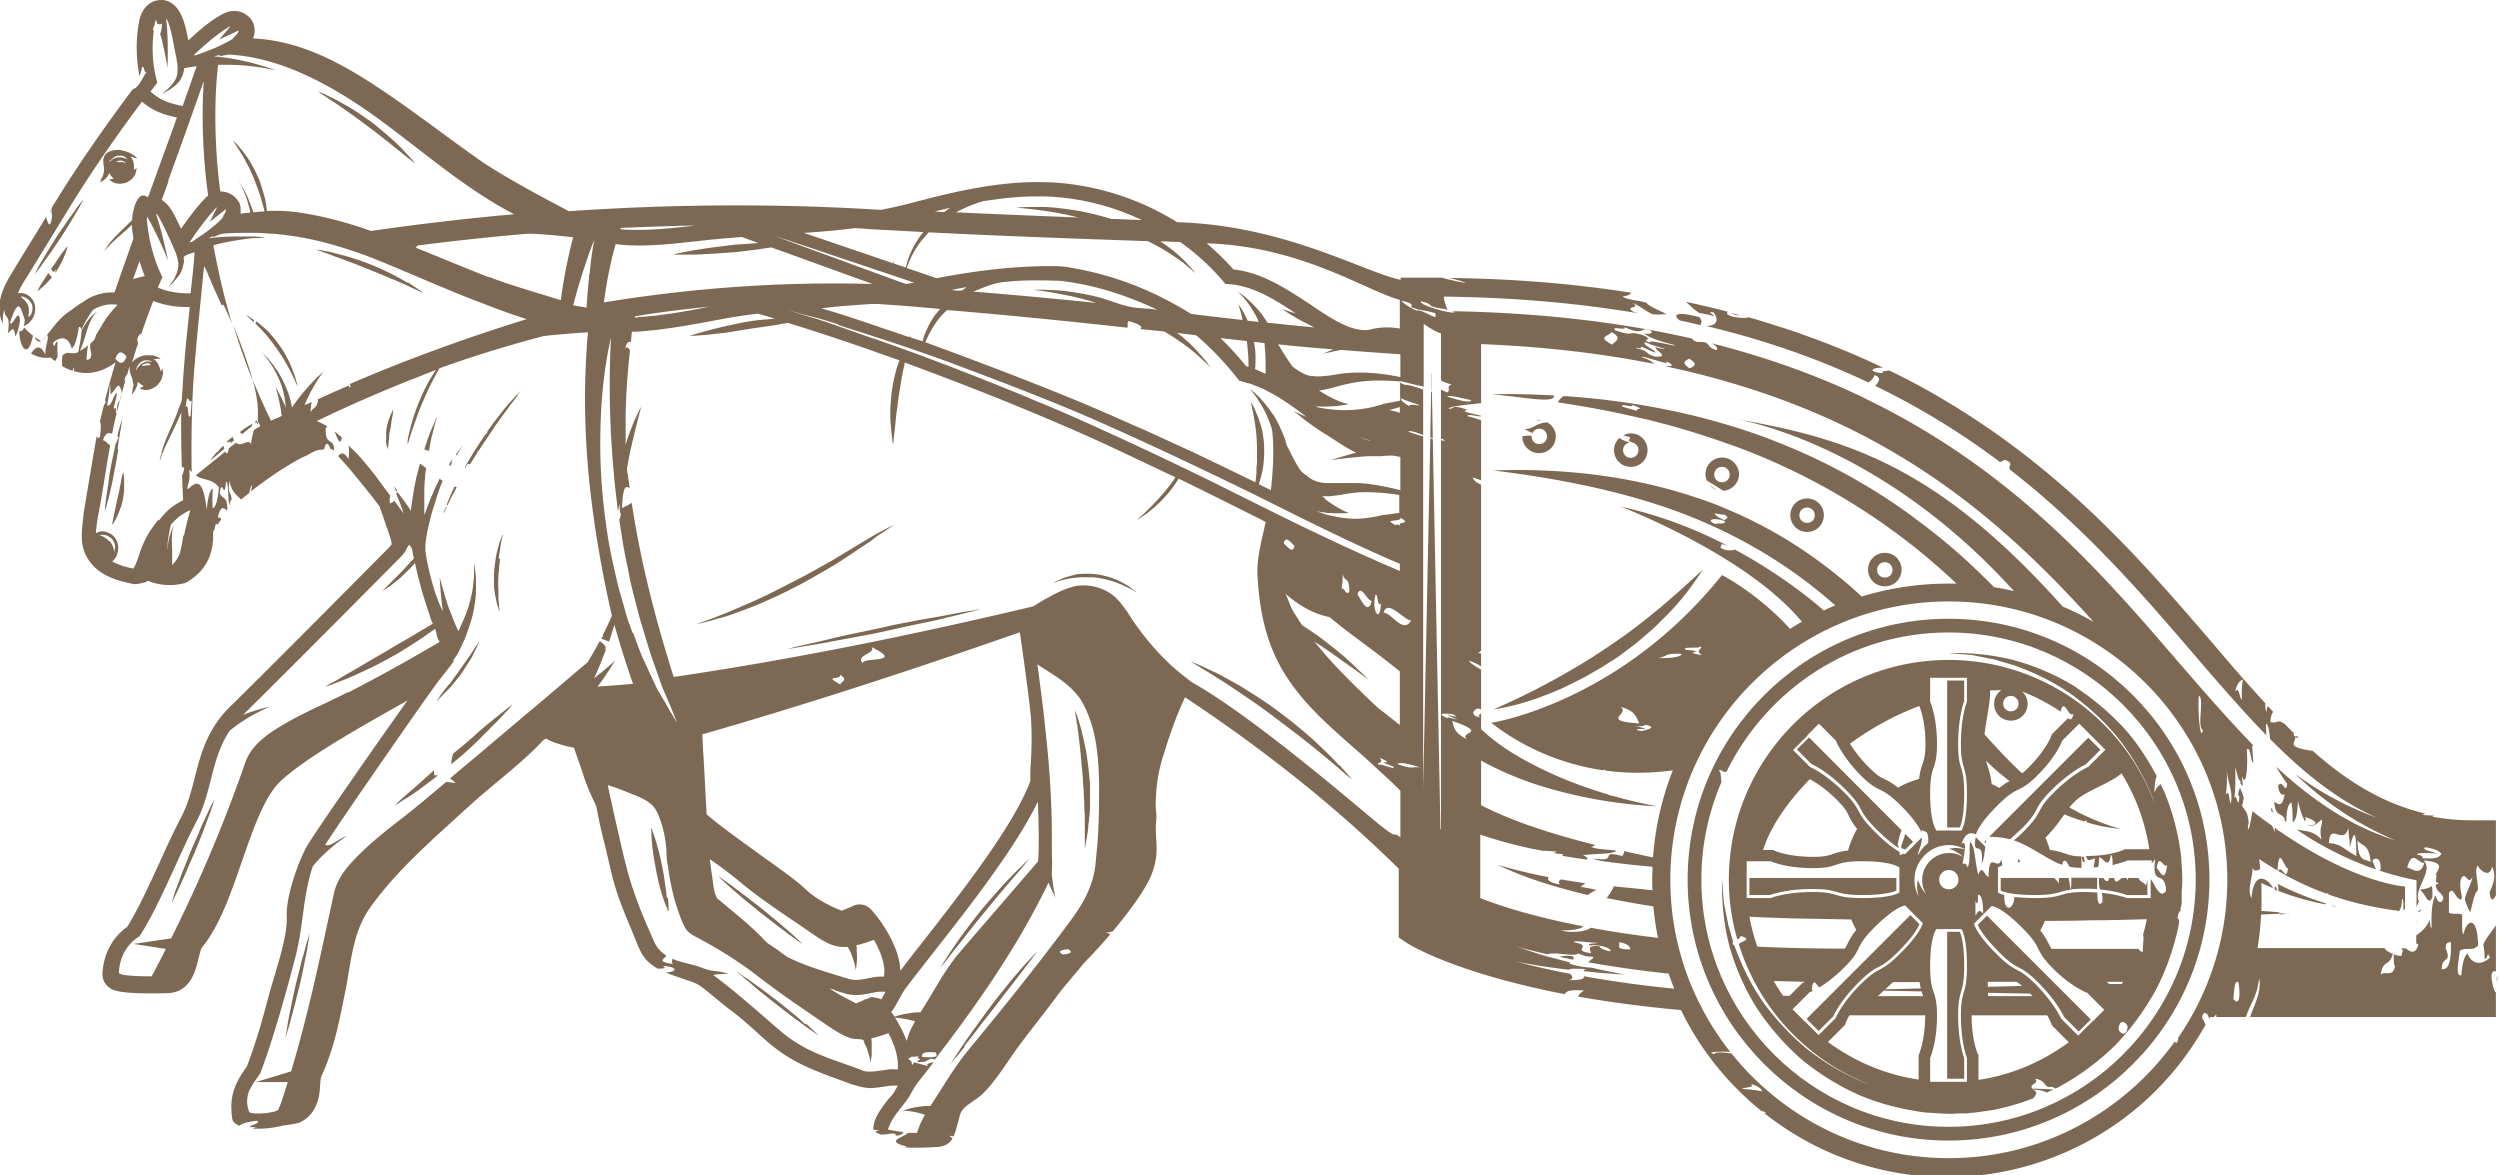 <svg xmlns="http://www.w3.org/2000/svg" width="285" height="134" fill="none"><g fill="#7D6953" clip-path="url(#a)"><path d="m11.553 20.538-.188.25s.094 0 .282-.125c.156-.093.407-.281.626-.563l.188-.376c.125.25.313.47.5.658-.125 0-.25.062-.344.062h-.188s.032.063.126.126c.094.062.219.156.407.25.188.063.407.125.657.125.25 0 .501-.031.783-.125.25-.125.47-.25.657-.438.157-.188.313-.376.376-.564.063-.188.094-.344.125-.47v-.187s-.062.031-.125.094c-.031.031-.094.062-.157.125 0-.313 0-.626-.062-.908-.063-.22-.157-.438-.345-.595.22 0 .376.063.501.125.188.032.282.063.282.063s-.062-.094-.219-.22a3.792 3.792 0 0 0-.689-.438 4.85 4.85 0 0 0-1.127-.313c-.438 0-.94 0-1.471.376-.25.22-.376.564-.376.845 0 .282.031.47.063.658.062.313.03.626-.063.908-.063.282-.22.5-.313.657h.094Zm2.567-2.066H13.431c-.094 0-.156-.031-.156-.031s.062-.032.156-.094c.063 0 .094 0 .188-.032h.22c.062 0 .124 0 .187.063.063 0 .125.063.157.094a.375.375 0 0 1 .125.125h-.188v-.125Zm-1.44-.25s.188-.188.313-.282c.125-.094.282-.157.438-.188h.47c.156.031.282.094.376.156.188.157.281.282.281.282s-.125-.094-.344-.156a3.25 3.25 0 0 0-.376-.094h-.407c-.125 0-.281.062-.407.125-.125.063-.219.125-.313.188-.188.125-.282.282-.282.282s.032-.157.188-.345l.063.031ZM8.766 24.108c.25-.407.439-.783.564-1.034.125-.25.22-.407.22-.407s-.095.125-.283.345c-.156.219-.438.532-.688.939-.282.407-.627.845-.971 1.346-.344.501-.689 1.033-1.065 1.566-.344.532-.688 1.095-1.001 1.596-.313.501-.595 1.002-.846 1.41-.25.406-.438.782-.563 1.032-.125.25-.22.407-.22.407s.095-.125.282-.344c.157-.22.439-.532.69-.94.28-.406.625-.845.97-1.346.344-.5.688-1.033 1.064-1.565.345-.532.689-1.096 1.002-1.597.313-.5.595-1.001.845-1.408ZM6.418 30.933c.22-.345.407-.69.595-1.002.157-.345.282-.658.407-.908.094-.282.157-.501.22-.689.03-.156.062-.282.062-.282s-.063.063-.188.22c-.094.125-.25.344-.438.563-.157.25-.345.501-.564.814a9.32 9.32 0 0 1-.626.908c0 .031-.031.063-.063.094.188.344.345.532.501 0v.438c.063-.062.094-.125.157-.188l-.063.032ZM5.917 31.59s-.281-.25-.407-.47c-.094.126-.156.251-.25.376-.188.313-.376.595-.532.846-.157.25-.282.47-.345.595-.094.156-.125.25-.125.25s.094-.063.22-.157c.124-.094.312-.25.563-.47.219-.218.438-.438.688-.72.063-.093.126-.156.188-.25ZM38.071 11.647c.532.344 1.158.782 1.816 1.252.657.47 1.346.97 2.035 1.503.689.5 1.378 1.033 2.004 1.534.626.5 1.22.97 1.722 1.378.5.407.939.751 1.22.97l.47.376-.375-.47c-.25-.282-.627-.689-1.065-1.158a26.94 26.94 0 0 0-1.628-1.534c-.626-.533-1.284-1.096-1.972-1.628-.72-.501-1.44-1.002-2.13-1.44-.688-.408-1.377-.783-1.94-1.096-.595-.282-1.065-.533-1.41-.69-.344-.156-.563-.218-.563-.218s.188.125.501.344c.313.22.783.501 1.284.877h.031ZM23.575 92.892c-.25.532-.563 1.19-.845 1.879-.282.688-.626 1.44-.94 2.16-.312.751-.594 1.503-.876 2.191-.282.69-.5 1.347-.72 1.91-.22.564-.376 1.033-.47 1.378-.094.344-.156.532-.156.532l.25-.501c.157-.313.376-.751.626-1.315.25-.563.564-1.19.846-1.878.282-.69.626-1.44.939-2.16.313-.752.595-1.503.877-2.192.281-.689.5-1.347.72-1.91.219-.564.375-1.033.47-1.378.093-.344.156-.532.156-.532l-.25.501c-.157.313-.376.752-.627 1.315ZM90.074 106.292c-.438-.376-.939-.814-1.502-1.284-.564-.469-1.159-.939-1.754-1.44-.595-.469-1.22-.939-1.784-1.377-.564-.439-1.127-.846-1.566-1.19-.47-.344-.876-.595-1.127-.814a12.216 12.216 0 0 0-.438-.282l.375.376c.251.219.595.563 1.034.939.438.376.939.814 1.502 1.284.564.469 1.159.939 1.754 1.44.595.47 1.22.939 1.784 1.377.564.439 1.127.846 1.566 1.19.47.345.876.626 1.127.814.282.188.438.282.438.282l-.376-.376c-.25-.219-.594-.563-1.033-.939ZM115.559 99.623c-.532.564-1.158 1.19-1.784 1.91-.626.72-1.284 1.472-1.941 2.254a92.76 92.76 0 0 0-1.816 2.349c-.564.751-1.065 1.502-1.503 2.128-.438.627-.751 1.159-1.002 1.535a8.341 8.341 0 0 1-.376.594s.157-.187.439-.532c.281-.344.657-.845 1.127-1.44.469-.595 1.033-1.284 1.597-2.035a102.96 102.96 0 0 1 1.878-2.317c.626-.783 1.284-1.565 1.879-2.285.626-.72 1.189-1.409 1.69-1.973.501-.563.908-1.064 1.19-1.409l.438-.532s-.188.188-.501.47c-.313.313-.782.751-1.315 1.283ZM91.076 66.718a136.186 136.186 0 0 0 3.475-1.972s.282-.188.439-.25c.062-.032.125-.063.188-.126 1.22-.751 2.379-1.565 3.475-2.285.563-.345.97-.69 1.346-.971l.282-.188c.188-.125.376-.25.532-.344.063-.063.157-.094.188-.126.47-.313.595-.407.97-.657l-1.064.532c-.25.125-.657.345-1.064.564-.407.25-.846.5-1.41.845-1.127.658-2.316 1.41-3.537 2.13-.345.187-.72.406-1.096.625-.031 0-.063.032-.125.063a89.73 89.73 0 0 1-2.88 1.565c-.157.063-.282.157-.439.22-1.221.626-2.536 1.314-3.694 1.847-1.284.595-2.505 1.096-3.663 1.597-.595.25-1.065.406-1.472.594-.188.063-.344.126-.532.188-.22.094-.439.157-.595.22-.031 0-.063 0-.094.03-.438.157-.595.22-1.002.376.47-.125.595-.156 1.127-.281.188-.063.501-.126.814-.22.094-.03.22-.062.313-.094.126-.03.22-.062.345-.093.344-.094.72-.188 1.19-.345.688-.25 1.408-.5 2.129-.783a22.178 22.178 0 0 0 1.628-.657 54.84 54.84 0 0 0 3.162-1.471c.344-.188.689-.345 1.033-.533h.031ZM58.985 45.022l.438-.564c-.281.313-.25.25-.595.657-.344.376-.814.877-1.283 1.44-.47.596-1.127 1.41-1.66 2.16-.093.157-.25.345-.344.502v.219c-.031 0-.063-.031-.094-.063-.282.407-.563.814-.845 1.253-.157.219-.282.438-.407.626s-.282.407-.407.657c-.25.407-.501.846-.752 1.253v.282c.157-.595.345-.595.564-.533.282-.438.532-.876.814-1.283v-.22s.063.032.094.063c.125-.188.282-.407.407-.626.438-.658.908-1.346 1.284-1.91.5-.751 1.127-1.597 1.565-2.192a3.8 3.8 0 0 0 .313-.438c.313-.407.595-.783.845-1.096.032-.062.063-.094.094-.125l-.031-.063ZM51.033 57.545c.125-.22.219-.439.344-.689.063-.157.157-.313.25-.47.126-.25.282-.532.439-.845-.094-.031-.157-.063-.25-.094-.126.313-.282.595-.376.845-.063.157-.157.345-.22.502-.125.281-.219.532-.313.782h.157l-.031-.031ZM50.72 58.014c-.094.25-.157.345-.188.439h.062c.032-.094.094-.188.22-.407.03-.063.093-.188.125-.25h-.094c-.031.093-.063.156-.094.25l-.031-.032ZM13.4 51.158c.094-.595.188-1.252.282-1.753 0-.126.031-.25.062-.345.063-.344.094-.657.126-.908.062-.344.031-.281.094-.595v.094l-.157.47c-.094.313-.22.751-.344 1.221 0 .125-.063.282-.094.407.062 0 .094.063.156.063-.125.407-.25.626-.344.782-.031.157-.063.282-.094.439 0 .156-.063.313-.094.47-.094.5-.22 1.032-.313 1.502-.094.47-.188 1.002-.25 1.503 0 .156-.063.313-.063.47 0 .156-.032.281-.063.438-.062.438-.125.877-.188 1.22-.062.47-.093.846-.156 1.16v.187c0 .125 0 .157-.032.345.063-.25.063-.188.157-.501s.188-.658.313-1.096c.094-.439.25-1.065.376-1.628.125-.564.25-1.315.376-1.941.125-.627.25-1.41.344-1.973l-.094-.031ZM33.469 42.486s-.094-.22-.126-.345a11.395 11.395 0 0 0-.5-1.127c-.25-.5-.627-1.158-.971-1.628-.344-.5-.814-1.065-1.19-1.472-.188-.219-.407-.407-.626-.594-.22-.188-.407-.345-.595-.501-.094-.063-.156-.126-.25-.188 0 .063-.063.156-.094.25l.156.157.533.532c.093.094.188.22.281.313.094.094.188.22.282.313.345.407.783 1.002 1.127 1.472.157.25.345.5.533.782.187.282.344.533.47.783.28.47.563.97.75 1.378.188.376.345.72.47 1.002a.53.53 0 0 1 .063.156l.156.313c-.062-.25-.031-.219-.125-.5-.094-.282-.157-.69-.344-1.096ZM28.49 36.161c-.25-.188-.25-.125-.469-.282.188.188.156.157.407.376l.47.47a.58.58 0 0 1 .062-.22l-.031-.03a2.517 2.517 0 0 0-.438-.282v-.032ZM56.856 63.681c.031-.344.094-.72.157-1.064 0-.094.03-.22.03-.313.064-.345.157-.752.189-.94.031-.187.125-.344.062-.375-.062 0-.062.156-.156.344-.063.188-.22.564-.313.94-.094.375-.25.907-.313 1.377s-.157 1.096-.188 1.628c-.032.501 0 1.158 0 1.628 0 .25.063.501.094.751s.094.47.125.658c.063.376.188.751.25.94 0 .062 0 .093.032.124 0 .126.031.22.094.22.062 0 0-.188-.032-.376v-.251c0-.219-.062-.47-.062-.72v-.657c0-.25 0-.501-.032-.72 0-.47 0-1.096.063-1.597.031-.5.094-1.127.157-1.597h-.157ZM14.057 53.82s-.03.124-.094.28c-.03.157-.125.44-.156.721 0 .063 0 .125-.031.22-.063.25-.126.531-.157.782-.063.313-.156.751-.25 1.096-.063.344-.157.72-.22 1.033-.062.313-.125.657-.187.908-.063.25-.094.5-.126.657 0 .125-.094.25 0 .25.063 0 .094-.093.157-.218.063-.126.22-.345.313-.595.063-.126.125-.25.188-.407l.188-.47c0-.063.062-.156.094-.25.094-.25.156-.533.219-.814.062-.345.125-.814.156-1.127V54.82c0-.282-.03-.595-.062-.751-.032-.157 0-.282-.063-.282l.031.031ZM46.43 32.216c-.5-.281-1.19-.688-1.816-1.002a35.524 35.524 0 0 0-2.191-1.001 40.479 40.479 0 0 0-2.286-.814c-.688-.22-1.502-.407-2.066-.564-.563-.157-1.096-.22-1.503-.313h-.094c-.281-.063-.281-.031-.563-.094.282.094.282.094.532.188.031 0 .063 0 .125.031.25.094.564.188.877.313.125.032.25.094.407.157.063 0 .094.031.156.062.157.063.345.126.533.188.47.157.97.376 1.44.532.657.251 1.534.595 2.223.877.688.282 1.565.626 2.191.908.126.063.22.094.345.157h.062c.533.219 1.065.47 1.503.657.532.25.97.47 1.346.626.376.188.313.157.627.282-.282-.188-.22-.188-.564-.407-.344-.22-.751-.532-1.221-.814l-.063.031ZM44.176 51.001v.126c0 .031 0 .062.032.062.03 0 0-.094.03-.188.032-.093.032-.313.063-.5 0-.126.032-.345.063-.533v-.188c0-.25.063-.563.125-.814.063-.25.094-.563.126-.782 0-.126.03-.25.062-.376 0-.125.031-.25.063-.344.031-.188.062-.407.062-.501 0-.094.063-.188 0-.22-.03 0-.062.094-.094.188a3.364 3.364 0 0 0-.219.47c-.062.188-.188.47-.25.689-.063.25-.125.563-.188.814 0 .125-.031.281-.031.407v1.127c0 .188.062.407.094.5l.062.063ZM49.467 87.82s-.188.157-.25.22c-.689.625-1.503 1.345-2.066 1.846-.595.501-1.096.94-1.503 1.315-.407.345-.313.345-.658.658.376-.25.313-.188.752-.501.438-.282 1.033-.626 1.659-1.065.156-.125.344-.219.5-.375a48.827 48.827 0 0 0 1.723-1.284c.094-.063.188-.156.313-.25h-.438c0-.188-.032-.376-.032-.564ZM54.477 84.439l1.033-1.033c.344-.345.657-.69.939-.94.407-.407.783-.814 1.096-1.158.094-.125.219-.22.313-.313.376-.407.282-.376.595-.72-.032.031-.094.062-.126.094-.125.094-.187.156-.281.219-.063.063-.157.125-.313.25-.407.345-.97.752-1.566 1.253a43.237 43.237 0 0 0-2.097 1.784 54.768 54.768 0 0 1-2.411 2.035c-.125.407-.22.814-.22 1.221.22-.188.47-.407.69-.563a39.817 39.817 0 0 0 2.348-2.13ZM35.128 106.95c-.094.281-.188.594-.282.939l-.094.375c-.062.251-.156.564-.25.877a11.03 11.03 0 0 0-.25.971c-.157.626-.376 1.471-.533 2.129-.031.156-.094.344-.125.532-.125.563-.25 1.158-.345 1.628-.125.626-.281 1.378-.375 1.878-.094.533-.157 1.002-.22 1.347-.062.313-.062.313-.093.532v.094c0-.063.031-.125.062-.157 0-.031 0-.062.032-.125 0-.063.031-.094.062-.219 0-.031 0-.063.032-.125.062-.188.125-.376.187-.595.032-.125.063-.219.094-.345l.094-.375c.094-.376.25-.877.376-1.378.031-.156.094-.313.125-.469.157-.627.376-1.472.532-2.129.157-.689.345-1.503.47-2.161.125-.626.282-1.377.376-1.878.094-.532.156-1.002.219-1.346.063-.345.031-.314.094-.627-.063.22-.063.251-.125.407v.094c0 .032 0 .063-.032.126h-.031ZM76.017 102.41s0-.219-.031-.345c-.032-.375-.094-.782-.157-1.189 0-.157-.063-.313-.063-.501-.062-.407-.125-.877-.219-1.253v-.03a24.505 24.505 0 0 0-.376-1.754c-.093-.376-.219-.814-.313-1.159-.03-.125-.062-.219-.094-.313-.125-.375-.25-.814-.344-1.033-.094-.219-.094-.438-.157-.407-.093 0 0 .22 0 .47 0 .25 0 .72.063 1.127 0 .094 0 .22.032.344 0 .25.062.532.093.814 0 .126.032.282.063.407 0 .157.063.376.094.564 0 0 0 .219.063.313.03.25.062.47.125.689 0 .062 0 .125.031.188.031.25.094.5.157.782.062.345.156.689.219.94.125.5.313 1.064.438 1.44.125.375.282.782.376.97.094.188.094.407.188.376.094 0 0-.219 0-.438s0-.689-.063-1.065l-.125.063ZM91.828 116.78a10.131 10.131 0 0 1-.658-.594c-.25-.22-.5-.439-.751-.627-.501-.407-1.127-.939-1.66-1.346-.532-.407-1.19-.908-1.69-1.284-.501-.375-1.096-.782-1.503-1.095-.22-.157-.407-.282-.595-.407-.188-.126-.344-.22-.5-.345-.032 0-.064-.031-.095-.062-.188-.126-.188-.126-.407-.251l.376.313s.063.032.094.063c.282.219.595.532 1.002.845.375.345.939.814 1.409 1.19.125.094.25.219.407.313.407.344.876.72 1.252 1.002.125.094.282.219.407.313.156.125.282.219.438.344.282.219.595.439.846.658l.375.282c.126.094.25.187.407.281.25.188.501.376.72.533.407.313.783.563 1.096.782.282.219.25.188.501.345-.22-.219-.188-.188-.438-.439-.282-.25-.595-.563-1.002-.908l-.031.094ZM109.955 119.222c.407-.532 1.033-1.283 1.534-1.972.251-.344.564-.72.877-1.127.313-.407.626-.814.908-1.159.563-.72 1.252-1.659 1.784-2.316.533-.689 1.127-1.472 1.566-2.035.438-.564.814-1.065 1.127-1.472a.435.435 0 0 1 .094-.125c.188-.251.188-.251.407-.564-.282.313-.251.251-.595.627-.344.375-.783.814-1.252 1.377a41.835 41.835 0 0 0-1.66 1.973c-.532.688-1.283 1.565-1.816 2.316-.281.376-.594.783-.876 1.19-.313.407-.595.814-.846 1.158a71.15 71.15 0 0 0-1.44 2.036c-.188.281-.375.563-.532.814-.157.25-.313.469-.438.688-.251.407-.219.345-.439.689.251-.313.22-.25.501-.626.063-.094.157-.188.251-.282.25-.313.532-.657.845-1.064v-.126ZM122.792 82.498c.031.313.062.626.125.97.062.501.125 1.19.219 1.816 0 .22.031.438.063.658 0 .125 0 .25.031.375.063.783.156 1.722.219 2.474 0 .438.063.939.094 1.44 0 .5.063.97.063 1.409 0 .407.031.876.062 1.315v3.819c.032-.25.063-.313.094-.438v-.094c0-.063 0-.157.063-.282 0-.125.031-.25.062-.375 0-.126.063-.282.063-.439.063-.281.094-.626.125-.97 0-.188.032-.376.063-.564 0-.188.031-.407.062-.626.032-.438.063-.877.063-1.315v-1.753c0-.407 0-.814-.063-1.159-.062-.908-.219-2.035-.344-2.88-.094-.595-.25-1.221-.376-1.816a.585.585 0 0 0-.062-.22c-.032-.156-.063-.312-.094-.437-.157-.69-.376-1.253-.501-1.722-.157-.47-.157-.376-.282-.783.031.25.031.313.063.47 0 .094 0 .187.062.375.032.25.063.501.094.814l.032-.062ZM152.629 87.225a26.632 26.632 0 0 0-1.002-1.064c-.846-.814-1.722-1.69-2.693-2.505a53.45 53.45 0 0 0-3.256-2.599c-1.064-.814-2.379-1.659-3.475-2.348-.282-.156-.532-.344-.814-.5-.814-.47-1.628-.909-2.38-1.316-.501-.281-.939-.438-1.315-.626a21.301 21.301 0 0 0-1.001-.47c-.063 0-.126-.062-.157-.062-.344-.156-.501-.188-.845-.344.375.219.501.313.939.563a.656.656 0 0 1 .188.125c.219.126.501.314.782.47.376.22.752.47 1.253.783.97.595 1.972 1.283 3.037 2.004a75.105 75.105 0 0 1 3.381 2.41c1.065.814 2.286 1.722 3.287 2.505 1.002.783 1.942 1.565 2.818 2.285.439.376.783.658 1.127.94.313.281.626.563.814.72.376.344.501.407.846.689-.282-.314-.376-.439-.72-.814-.157-.188-.439-.533-.752-.846h-.062ZM129.335 67.344s-.25-.219-.438-.344c-.032-.031-.094-.063-.126-.094a2.637 2.637 0 0 0-.438-.282c-.344-.188-.657-.375-1.033-.532-.063 0-.094-.031-.157-.063-.125-.03-.219-.093-.344-.125-.563-.188-1.252-.376-1.847-.438-.313-.031-.626-.063-.939-.063-.313 0-.627 0-.94.032-.281 0-.563.093-.814.156-.25.063-.532.157-.782.22a.923.923 0 0 0-.313.124c-.094.032-.188.094-.282.126-.188.094-.313.156-.47.219-.156.063-.25.156-.376.22.157-.064.251-.095.407-.157.157-.063.282-.094.47-.157.063 0 .125-.031.219-.063a8.2 8.2 0 0 1 .407-.094 6.28 6.28 0 0 1 .752-.125c.25-.031.532-.062.814-.094h1.346c.156 0 .313 0 .438.032.595.062 1.253.219 1.785.375.532.157 1.064.376 1.534.595.094.031.156.063.219.094l.376.188c.188.094.313.157.469.25.063.032.126.094.188.126.063.03.126.062.188.125 0 0-.219-.188-.344-.313l.031.062ZM111.207 69.567s-.156 0-.281.032c-.063 0-.126 0-.219.03-.689.095-1.535.251-2.474.44-.939.187-2.317.406-3.506.625-.439.094-.94.188-1.472.282-.845.157-1.753.345-2.536.532-1.252.282-2.818.595-4.007.846-1.19.25-2.505.595-3.475.814-.971.219-1.816.407-2.474.563-.657.157-.564.157-1.127.282.564-.094.47-.063 1.158-.188.69-.125 1.535-.25 2.505-.407.97-.188 2.317-.438 3.507-.657 1.19-.22 2.755-.501 4.007-.783a325.55 325.55 0 0 1 4.008-.877 53.902 53.902 0 0 0 3.475-.782c.97-.22 1.784-.439 2.442-.595.094 0 .156-.032.219-.063.063 0 .125 0 .157-.031.281-.063.344-.094.751-.188-.219.031-.344.063-.438.063h-.188l-.032.062ZM50.72 78.991c.25-.25.595-.595.876-.94.282-.344.658-.782.94-1.189.281-.376.594-.908.845-1.283.125-.188.25-.407.376-.595.062-.094.125-.22.156-.313.031-.094.094-.188.125-.25 0-.032.032-.095.063-.126.157-.282.282-.564.344-.72 0 0 0-.063.032-.094.062-.125.156-.22.094-.25-.063 0-.094.125-.188.281-.063.094-.157.22-.282.407-.094.125-.157.25-.25.376-.063.063-.094.156-.157.25-.188.25-.407.595-.595.846-.094.125-.188.281-.282.407-.188.281-.407.563-.563.814-.282.375-.626.845-.877 1.19-.063.093-.125.187-.22.25-.218.282-.437.532-.594.751-.22.25-.438.595-.532.752-.094.156-.25.25-.188.313.031.031.125-.125.25-.25.126-.126.407-.408.627-.658v.031ZM24.765 51.502c-.22.22-.438.501-.532.627-.094.125-.22.219-.188.281.031.032.125-.094.25-.188.126-.093.407-.313.627-.5.156-.157.406-.345.657-.564-.031-.125-.094-.25-.125-.344-.25.25-.501.5-.658.72l-.031-.032ZM25.86 50.375s.251.157.408-.125c0 .125 0 .22-.032.313.157-.125.313-.25.439-.376-.063-.125-.126-.25-.157-.407l-.657.564v.031ZM27.802 49.31c.313-.218.657-.532.877-.688.03-.094.062-.22.125-.344-.063.03-.125.062-.188.125a6.405 6.405 0 0 0-.97.626c-.095.063-.189.156-.314.22.094.093.22.187.313.218.063-.031.125-.094.157-.125v-.031ZM29.117 48.058v.22c.062-.063.125-.126.188-.157v-.22a.505.505 0 0 1-.22.126l.032.031ZM103.819 38.134v.125c.031-.063.062-.094 0-.125ZM103.85 38.29s-.063.063-.063.094c.094 0 .094-.031.063-.094ZM28.835 43.456c-.532-1.972-1.346-4.227-2.254-6.418a77.97 77.97 0 0 0 2.254 6.418ZM29.399 48.09l-.063.031h-.031c0 .22.094.438.125 0v-.031h-.031ZM259.296 101.408s.219.094.345.156c-.126-.219-.313-1.001-.345-.156ZM45.303 55.917c-.125-.157-.25-.345-.407-.501.094.188.157.376.25.563.063 0 .095 0 .157-.062ZM275.952 103.85v-.188c-.125.094-.219.219-.344.345a.707.707 0 0 0 .344-.157ZM52.191 51.659c.157-.22.25-.407.407-.595.125-.188.22-.313.376-.5-.157.187-.25.312-.407.469-.125.156-.25.313-.407.5 0 0 0 .032-.031.063-.063.063-.094.157-.157.22 0 .03.063.062.094.093 0 0 .031-.062.063-.094l.093-.187-.03.03ZM266.247 103.349s-.282-.094-.439-.125v.062c.157 0 .282.063.439.094v-.031ZM277.299 102.191c0-.595 0-.94-.063-1.159-.313.157-.595.313-1.346.376.344.376.595.751.814 1.127.156.094.375.376.595-.344ZM5.855 23.857l-.22.344s.126-.03.22-.344ZM51.44 52.943c.062-.188.094-.407.156-.627-.125.188-.25.407-.407.595.032.094.094.157.126.25.03-.093.093-.156.125-.25v.032ZM4.696 38.885c-.25-.125-.5-.313-.751-.47.188.47.47.595.751.47ZM191.514 36.537c.782.157 1.565.344 2.348.532.094-.282.219-.47-.126-.908-2.786-.751-3.068-.219-2.222.376ZM260.956 104.194c-.345 0-.72-.062-1.065-.094v.126c.345 0 .72-.032 1.065-.063v.031ZM265.088 102.973c-1.878-.594-3.725-1.315-5.447-2.223 0 .094.062.188.094.282v.532a30.09 30.09 0 0 0 5.385 1.535v-.157l-.032.031ZM275.42 105.102h.219c-.094 0-.125-.031-.219-.062v.062ZM38.979 49.874c-.282-.25-.564-.47-.845-.689.344.752.594 1.754.845.69ZM177.769 109.079c.501.093 1.002.219 1.534.313.126-.094.157-.188-.031-.376-1.002-.125-1.19 0-1.503.063ZM174.137 45.397c2.223.282 3.069.188 3.037-.313a108.16 108.16 0 0 0-7.107-.156c1.378.156 2.787.313 4.164.5-.031 0-.062 0-.094-.03ZM259.14 92.642c-.063-.282-.126-.501-.219-.564v.376c.093.062.156.125.25.188h-.031ZM180.994 102.034c.25-.188.563-.376.97-.563-.438-.157-1.095-.251-1.784-.376.188-.125.376-.251.532-.407a84.732 84.732 0 0 1-2.755-.438c-.188.125-.407.281-.094.563-1.064-.094-1.597-.532-1.315-.814a60.733 60.733 0 0 1-5.823-1.409c3.256 1.566 6.762 2.599 10.3 3.444h-.031ZM49.248 49.687c.157-.658.282-1.096.376-1.535.125-.438.094-.344.188-.72-.094.282-.125.282-.188.47 0 .063-.063.125-.094.25-.188.439-.376.814-.626 1.503-.188.47-.345 1.002-.533 1.566.157.094.345.125.533.187.094-.594.219-1.158.313-1.659l.031-.063ZM197.994 35.942h.345c-.313-.094-.626-.157-.939-.25-.032.03.062.093.594.25ZM163.179 42.61v1.785s0 .032.032.063V42.61h-.032ZM284.687 111.865v-.72s-.062.25-.062.595c0 .062.031.094.062.156v-.031ZM5.354 38.29c-.188.188-.376.407-.595.564.188-.094.407-.313.595-.564ZM163.148 44.614l-.094 5.229.282.094-.094-5.291h-.094v-.032ZM2.755 37.35c-.156.377-.344.408-.563.408.03.908.25 1.66.532 1.941.031.031.094.063.125.094.313.157.658-.25.908-1.534a5.74 5.74 0 0 1-1.002-.94v.032Z"/><path d="M277.455 92.955c-.282.031-.72 0-1.346-.063a.706.706 0 0 0 .344-.156c-4.79-1.128-8.891-3.664-12.805-7.139-3.413-.438-1.722-1.096-2.035-1.534.188 0 .313.031.47.063a30.284 30.284 0 0 1-.188-.188h-.313c-.125-.157-.126-.25-.063-.344-.407-.376-.783-.783-1.19-1.19v.094c-.657-.595-.751.062-1.502-.188.031-.626.156-.94.313-1.159-.188-.219-.407-.438-.595-.657a1.395 1.395 0 0 0-.157.783c-.125-.376-.156-.752-.156-1.127-1.973-2.13-3.976-4.446-6.043-6.888-7.858-9.142-16.75-19.474-30.525-27.646a75.916 75.916 0 0 0-6.293-3.381c-.407.063-1.002.063-.689.313-1.941-.156-1.253-.689 0-.626-3.663-1.753-7.483-3.256-11.459-4.571-.125-.031-.251-.063-.313-.094-1.19-.376-2.38-.751-3.601-1.096-.188.125-.688.125-1.784-.062-.814-.25-.658-.407-.564-.564a105.701 105.701 0 0 0-4.759-1.127c.533.47.877.877 1.534 1.284.439.062.877.125 1.628.344 0-.282-.939-.47-.031-.438.564.72.564 1.565-.845 1.565 6.982 1.66 13.118 3.882 18.534 6.45.313-.282.627-.564.658-.846.814.22.563.72.094 1.221a85.718 85.718 0 0 1 14.245 8.704c.188-.125.47-.22.501-.282 1.252.439.282.72.626 1.065h-.094c12.899 9.987 20.946 21.79 29.305 30.338 0-.376-.031-.783-.031-1.315.281.094.375.908.469 1.753 3.82 3.85 7.733 7.013 12.211 8.986a37.535 37.535 0 0 1-4.321-1.88c-1.753-.907-3.413-1.909-5.009-3.13 1.409 1.409 2.943 2.661 4.602 3.82 1.628 1.158 3.381 2.16 5.197 3.037.532.25 1.065.5 1.597.72-5.166-1.628-9.518-4.634-13.619-8.422.501.814.939 1.534 1.283 1.94-.125 1.441-.563-.657-1.033.283.125.814.376 1.127.752.939-.313 1.753-.846.97-1.19.877.125 1.816.845 1.127 1.19 1.972v.188c.062.031.125.094.187.125 0-1.315.22-2.066.564-2.223.125.47.157 1.252.157 2.254.375-.188.563-.97.594-2.442.282 1.159.564 1.941.846 2.38 0-.188.125-.376-.063-.532.908.219 1.785.782.783.939-.188 0-.313-.063-.438-.094.438.344.907.094 1.565-.564.282.595-.344.595 0 2.286-1.002-1.096-1.91-.908-2.849-1.159a37.43 37.43 0 0 0 9.079 4.571c-.156-.25-.25-.657-.407-.907-.094-.314 1.034-.846.908.907l-.125.126c1.378.438 2.755.845 4.227 1.095v3.069c.094-.219.188-.47.281-.658-.062-.125-.125-.25-.125-.375-.125-1.472 1.722-3.131.658-4.29 2.598.22 1.628.97 1.346 1.69.031 0 .094 0 .156-.03-.062.281-.093.501-.125.688.063.094.188.22.376.313-.157 0-.282.063-.376.094.063.908.689.814.877 1.566-.188.563-.595.689-.908-.345-.313.564-.501 1.535-.438 3.538-.094.501-.126 0-.22-.72-.25.626-.751 1.221-1.534 1.753v.908s.188.126.251.157c-.439 1.44-1.253.501-1.472.407h-.532c.407.25.094.47.063.877a3.339 3.339 0 0 1-.877-.188c0 .689 0 1.283.157 1.315-.251 1.377-1.127.501-1.628 1.002.25-1.816.907-.783 1.377-2.38-.532-.188-.845-.438-.97-.657h-14.465c.219-1.253.344-2.536.407-3.82l2.098-.094v-.156c-.689-.063-1.378-.126-2.067-.157a53.112 53.112 0 0 0 0-3.193c.439.219.908.407 1.347.594-.658-1.189-2.192-2.066-2.474 1.128-.532-.971.157-2.349.126-3.476.156.501.469.345.876.188-.031-.376-.062-.783-.125-1.158.72.47 1.409.908 2.098 1.315.156-3.006.688-.407 1.189-.22-.219 1.629-.657-.5-1.127.251a32.098 32.098 0 0 0 5.511 2.599c.125-.094.187-.063.25.093 2.786 1.002 5.448 1.535 8.046 1.879.157-.25.313-.595.313-1.346.157-.094.188.501.157 1.189.062 0 .125 0 .188-.031v-2.598s-5.667-.314-14.402-6.387v.062c-.063 0-.094-.094-.157-.188l-.281-.188v.502c-.094-.314-.22-.533-.314-.72-.72-.533-1.471-1.065-2.222-1.66-.157.626-.251 1.566-.439 2.035-.156-.063-.094-.563 0-.563-.062-1.472-.469-1.535-.751-2.098.094-.407.156-.689.188-.94a17.651 17.651 0 0 0-.439-1.158c-.125.501-.344.877-.062 1.033-.094 1.754-.313-.47-.595.157.156-.72.156-2.066.125-3.475.188.532.313 1.471.595 1.565v.313c.094.094.188.157.282.25-.032-.281-.094-.657-.125-1.158.438 1.472.72-.782.563-3.005.47-.407.407 1.44.751 1.534-.093-1.503-.219-2.13 0-2.004-2.817-2.88-5.572-6.074-8.453-9.392-8.86-10.301-18.973-22.042-35.817-30.15-.031 0-.062-.032-.094-.063-5.134-2.474-10.864-4.571-17.376-6.23.533.281.689.532.564.782-1.503-.438-.376-.97-2.223-.939-.438-.125-.532-.25-.564-.376-7.952-1.816-17-2.943-27.426-3.13.094.03.219.062.345.093-.126.345-4.227-.814-3.851-1.22.939.219 1.033.375 1.127.532 1.033.344 1.19.25 1.91.438a6.207 6.207 0 0 1-.407-1.221c0-.094 0-.188-.032-.282 8.172.094 15.561.783 22.229 1.91-.188-.063-.375-.094-.626-.188-1.096-.689 1.002-.313-.094-1.002 1.033.438 1.346.846 2.286 1.284.72.094 1.064 0 1.596 0-.782-.438-2.003-.877-2.254-1.284-1.002-.344-2.254-.313-2.755-.751.251.031.877-.157 1.002-.407-6.512-1.033-13.431-1.597-20.758-1.69.658.156 1.315.312 1.942.594-.627-.125-1.848-.344-2.787-.626h-4.696v.25c-4.352-.939-13.181-6.199-25.485-6.575a30.338 30.338 0 0 0-14.277-4.54c-.532 0-1.064-.03-1.597-.03-5.103 0-10.05 1.22-14.652 2.442-1.064.281-2.129.5-3.193.72-.376 0-.783-.032-1.159-.063-12.367-.72-24.013-.5-34.47.22-.282-.157-.595-.314-.877-.47-.313-.157-.626-.345-.94-.501-3.067-1.628-5.666-3.1-7.889-4.54-4.227-2.943-8.265-6.137-12.586-8.954-2.129-1.378-4.383-2.693-6.731-3.632-2.286-.94-4.665-1.503-6.982-1.597.22-.47.25-.97.125-1.471-.25-.97-1.19-1.66-2.254-1.66h-.125c-.689.032-1.19.345-1.472.501-1.19.658-2.473 1.754-3.631 2.85-.188-.909-.376-1.848-.69-2.6C20.164.47 19.256.094 18.599 0h-.251c-1.221 0-2.192.94-2.474 2.38-.407 2.066-.375 4.226.032 6.292.094-.219.188-.5.281-1.001.314-.314.188.97.595.407-.532.751-.97 1.972-1.628 2.066-3.444 4.602-6.387 8.86-8.86 12.899l-.407.658c-.031.5 0 .782.063.876-.22 1.69-.501.877-.69.157l-1.252 2.035-2.285 3.725-.125.22C.75 32.09-.438 34 .03 36.067c.063.282.157.564.282.846 0-.501 0-1.034.188-1.597.031 1.22.72.25.407 2.661.5-.407.657-.908.845.376.22-.345.376-.94.532-1.785-.156-1.69-.782.72-1.158.25.94-2.786 1.127-2.128 1.69-.375 0 .344-.062.564-.124.751.25-.125.532-.281.72-.5.438-.439.657-1.096.594-1.723a1.763 1.763 0 0 0-1.064-1.44 1.497 1.497 0 0 0-.908-.094c.313-.751.783-1.471 1.158-2.066l4.571-7.451c2.6-4.258 5.448-8.36 8.422-12.336 1.253 1.096 2.442 1.472 3.977 1.816-.783 2.223-1.628 4.508-2.442 6.763-.282.751-.533 1.502-.814 2.254-.094 0-.126.031-.157.031-1.002-.783-1.628 1.346-1.69 2.63l-.658.657c-.532.501-1.002.971-1.409 1.41a8.797 8.797 0 0 0-.877 1.095c-.188.282-.281.439-.281.439s.125-.157.344-.376c.22-.25.563-.595.97-.97.408-.408.94-.815 1.472-1.316.125-.125.282-.25.407-.407 0 .47.094 1.002.188 1.566-.752 2.16-1.503 4.226-2.16 6.168-1.221-.063-2.536.281-3.6 1.095-.44.22-.846.564-1.378.94-.908.626-1.347 1.064-2.13 2.066-.187.25-.375.47-.594.72.313.313-.22 1.252-.188 2.254-.564-1.158-1.065-.94-1.628-.125.156.094.282.157.438.22.407.187.845.28 1.346.28.157 0 .314 0 .47-.03.157.156.313.281.501.407a8.25 8.25 0 0 0 .282-.533 9.925 9.925 0 0 1 0-1.69c-.345 0-.345 1.002-.532.125.75-.689 1.753-.845 2.128.657.501-.313.72-1.816.815-2.442.187-.062.25.094.281.313 0-.062.063-.125.094-.187.345-.72.752-1.41 1.221-2.067a3.986 3.986 0 0 1 2.818-.595c-.689.72-1.315 1.503-1.816 2.38-.22.376-.438.72-.657 1.096-.22 1.158-.97.375-.501 2.128-.094.783-.376.564-.564.69.031-.69.094-1.253.188-1.691-.282.25-.595.5-.94.626.251-.501.439-1.065.596-1.628.219-.752.47-1.503.751-2.004.063-.125.156-.25.22-.344.062-.094.124-.188.187-.25.125-.126.188-.22.188-.22s-.094.063-.22.157c-.062.062-.156.125-.25.219l-.282.282c-.344.375-.688.907-1.001 1.502 0 .564-.22 1.628-.376 2.442-.877.376-1.127-.25-1.816.407-.031.47-.031.877-.031 1.19.375.22.782.407 1.22.532.032-.094.063-.219.095-.344.062.031.062.188.062.407.407.094.814.188 1.253.188h.47c1.095-.094 2.16-.564 3.005-1.221a100.46 100.46 0 0 0-1.221 4.383c.031.031.062.031.125 0-.094.376-.157.47-.22.438-.156.627-.312 1.284-.469 1.941.094.22.157.564 0 1.722-.219.282-.313.126-.344-.156-.25 1.283-.532 3.005-.72 4.133-.22 1.22-.564 3.412-.689 4.1-.125.69-.094.44-.094.533-.188 2.066-.595 3.663.532 5.416 1.159 1.754 3.069 2.349 5.04 2.756.502.094.878-.063 1.316-.157.156 0 .282-.125.407-.188 1.409.532 2.661.627 4.133.282a.97.97 0 0 0 .407-.188c1.91-1.158 2.817-2.786 2.911-4.947 0-.438-.031-.657.063-.876.031-.063.094-.125.125-.188v-.063c.094-.626.188-.563.313-.407.126-.219.282-.438.439-.626-.094-.188-.22-.25-.407-.188.375-1.722.814-.908 1.095-.814 0-1.847-.626-1.19-.876-2.035.281-1.816.532 1.096.72-1.283.344.156.156 2.38.47 2.692 0-.47.093-.563.156-.595 0-1.096-.47-.344-.25-2.191.281 1.346.845 1.628 1.346 2.16.281-.25.532-.438.814-.658.031-.03.094-.062.125-.125.063-.313.157-.626.22-.845.124.063.03.563-.032.563v.126c1.69-1.315 3.444-2.536 5.291-3.57.282-.156.595-.313.814-.406.595-.25 1.158-.72 1.753-.752.188 0 .345-.031.47-.062.282-1.096.532-.533.751-.032.126 0 .25.094.376.188.063-1.628-1.002-.376-.94-2.536.063-.125.126-.188.189-.219-.22-.157-.72-.407-1.065-.564-.063 0-.094-.03-.125-.062 3.475-1.69 7.013-3.225 10.613-4.665.157-.063.282-.125.439-.157a139.1 139.1 0 0 1 2.504-1.002c-.25.407-.5.783-.751 1.222-.188.313-.344.657-.532 1.001-.094.188-.157.345-.25.533-.095.187-.157.344-.22.5-.219.501-.438 1.096-.626 1.597-.063.188-.125.345-.157.501-.219.626-.375 1.315-.5 1.847a6.215 6.215 0 0 0-.188.94c0 .125 0 .25.031.344.094-.344.22-.751.376-1.252s.407-1.19.626-1.785c.156-.47.376-1.033.595-1.565.062-.188.156-.345.219-.501.282-.658.626-1.41.94-2.004.312-.595.531-1.002.844-1.565 3.883-1.41 7.827-2.599 11.835-3.663.157-.032.344-.032.501-.063 1.534-.157 3.068-.282 4.602-.376-.062.689-.125 1.378-.156 2.066-.282 4.133-.22 8.172.062 12.18.063.75.126 1.471.188 2.222.126 1.19.25 2.38.407 3.538.532 4.07 1.284 8.172 2.223 12.304a50.956 50.956 0 0 1-1.064 2.286c.125.063.094.094-.063.156 0 .063-.063.126-.094.157.344.157.658.25.908.344.22-.626.407-1.283.595-1.91.657 2.255 1.346 4.509 2.129 6.732-1.346.125-2.693.22-4.039.313.72-.94 1.378-1.941 1.973-2.943a34.806 34.806 0 0 1-2.035 1.722c-.126.094-.22.188-.345.282.313-.658.595-1.315.845-1.973.188-.438.345-.876.533-1.346-.094 0-.188.031-.282.063.47-.157.188-.532-.439-1.002A60.184 60.184 0 0 1 67 75.484c-2.38 2.004-4.728 4.04-7.107 6.012a1595.107 1595.107 0 0 1-8.172 6.888c-.156.125-.281.25-.438.375.313.157.438.345.689.501-.438-.031-.814-.094-1.096-.125-1.127.94-2.223 1.878-3.381 2.818-1.941 1.596-4.07 3.1-5.917 4.853-1.535 1.471-3.1 3.005-3.538 5.165-1.472 6.794-2.85 13.494-4.853 20.163-1.315.407-2.661.814-4.008 1.221h3.632c-.376 1.065-.626 2.16-1.096 3.162-.407.407-3.193.595-3.318.219-.345-.939-.25-1.69 0-2.348a.935.935 0 0 1 .125-.25c.282-.595.72-1.127 1.158-1.785 1.503-4.039 2.88-8.985 3.914-12.93 1.064-3.945.845-6.951 2.066-10.676.313-.345.814-.94 1.159-1.253a19.79 19.79 0 0 1 2.003-1.69c.22-.188.47-.345.72-.501-.782.188-1.878 1.315-2.473 1.002 2.254-3.476 11.428-16.688 12.805-18.504 0 0 .063-.062.063-.094.313-.406.595-.75.814-1.033.908-1.158 1.096-1.471 1.096-1.471s-.063.062-.126.094c-.03.031-.093.094-.093.062 0 0 .062-.156.407-.594 0 0 0-.032.03-.063 0 0-.093.094-.062.094a.684.684 0 0 1 .094-.157c.063-.094.125-.188.157-.281.062-.095.125-.188.156-.314.313-.594.564-1.158.814-1.816 0-.062.063-.156.063-.219.22-.594.438-1.283.595-1.878.156-.689.282-1.472.344-2.13.063-.688.032-1.314.032-1.94v-.22c0-.187-.032-.344-.063-.532 0-.188-.032-.313-.063-.438v-.125c0-.188-.062-.313-.094-.501v1.064c0 .25 0 .439-.031.752-.063.595-.125 1.252-.282 1.878a11.321 11.321 0 0 1-.595 2.004c-.219.595-.5 1.221-.782 1.816a.237.237 0 0 1-.063.125s0 .063-.031.063c-.25-.532-.532-1.19-.752-1.785 0 0-.062-.188-.125-.282a8.597 8.597 0 0 0-.188-.5c-.438-1.253-.72-2.317-1.064-3.538.062 1.252.188 2.504.344 3.757 0 .03.032.093 0 .125 0 0-.031-.157-.063-.188-.907-1.785-1.753-5.228-1.91-6.794v-.532.031-.063c0-.25.063-.532.095-.845.062-.313.094-.657.188-1.002.062-.344.156-.72.25-1.096.094-.375.188-.75.313-1.158.125-.376.25-.783.376-1.19.125-.407.281-.845.407-1.22.094-.282.219-.564.344-.846-.125-.063-.219-.157-.344-.25-.063.093-.094.187-.157.313-.094.188-.188.407-.282.594-.187.376-.375.846-.532 1.221-.156.376-.344.846-.47 1.19-.125.345-.187.501-.313.814v-2.598c0-.595.032-1.19.094-1.754 0-.313.063-.626.126-.97-.25-.188-.47-.376-.72-.532-.126.5-.25.97-.376 1.44-.282 1.22-.501 2.661-.658 3.945-.062-.126-.219-.345-.281-.439-.313-.47-.658-.939-1.002-1.377-.094-.126-.22-.25-.313-.376 0 .094-.032.188-.063.282.25.595.501 1.19.72 1.847 0 .094.094.282.125.376-.375-.501-.72-1.002-1.095-1.472-.157.22-.313.282-.501.282 0-.407 0-.657.062-.845-.25-.345-.5-.658-.751-1.002a43.11 43.11 0 0 0-2.693-3.413c-.031 0-.062-.062-.094-.094-.375-.438-.814-.814-1.22-1.22.062.312.093.782 0 1.565-.502-.814-.815-.783-1.19-.345 1.127 1.19 1.565 1.754 2.943 3.444a55.663 55.663 0 0 1 1.784 2.286c.282.814.532 1.503.72 2.097.345.97.627 1.754.658 2.13 0 .093 0 .125-.25.406-.095.094-11.428 11.553-18.19 18.222-2.6 2.536-3.35 5.479-4.008 8.077-.407 1.566-.783 3.069-1.535 4.477-.75 1.44-1.565 3.163-2.379 4.979-1.252 2.723-2.536 5.541-3.788 7.545-1.722 1.221-2.724 3.162-2.818 5.354 0 .501.157.97.532 1.346.501.532 1.159.877 5.135.877.188 0 1.722 0 2.191-.063 2.223-.344 2.756-2.505 3.069-3.82.125-.469.281-1.189.438-1.377 1.972-2.38 3.256-6.105 4.508-9.706 1.284-3.694 2.599-7.545 4.478-9.267 2.849-2.63 8.828-6.011 14.12-8.986.125-.062.219-.125.313-.188-3.256 4.572-9.299 13.213-11.303 16.343-1.002 1.597-2.567 5.886-2.473 8.235.063 1.408-.313 2.974-.72 4.508-.407 1.534-1.002 3.319-1.44 5.009-.658 2.505-1.44 5.198-2.38 7.64-1.19 1.659-1.91 3.068-1.753 5.134 0 .125 0 .251.031.407.063.532 0 .814.846 1.221.344-.25.97-.469 2.066-.563.564.407-2.348.782.188.72-.439 0-.595.094-.72.156 1.127.094 2.41-.062 3.506-.344.063 0 1.534-.188 1.879-.345a3.654 3.654 0 0 0 1.471-1.252c.533-.783.752-1.722.814-2.661.032-.595.063-1.127.188-1.409 1.503-3.256 2.066-6.512 2.755-9.893.658-3.382.814-6.575 2.88-9.424 3.132-4.32 7.296-7.859 11.115-11.365 2.536-2.317 4.978-4.102 7.326-6.356.376-.344.501-.5.752-.751.25-.25.438-.501.657-.595.22-.094.188 0 .345.094.939.438 1.94.689 2.943.908.438 1.283.845 2.38 1.064 3.1.344 1.095.877 2.316 1.472 3.537.281 1.472.594 2.975.939 4.258.282 1.127.563 2.41.782 3.319.501 2.129 1.222 3.976 2.004 5.823.439 1.033.846 2.129 1.221 2.943.47 1.065 1.221 1.722 2.067 2.192.5 0 1.127 0 .563-.313 2.004.156 1.472.72.345.751.5.219 1.001.376 1.502.564 1.002.344 1.941.594 2.474 1.001 1.19.877 2.504 2.067 3.412 2.724 1.566 1.159 3.006 2.568 4.164 3.569 2.975 2.599 5.824 3.476 9.299 4.759.376.157.595.188 1.002.313.407.126.908.22 1.377.251.47 0 1.159-.094 1.597-.157.438-.062.72-.125 1.096-.125h.501c.031 0 0 .031 0 .063-.157.282-.219.375-.407.72-.188.313-.47.532-.783.939-.282.376-.595.783-.845 1.19-.376.563-.658 1.158-.72 1.91v.219c.219 0 .438 0 .72.031-.626.125-.595.251.125.501.845.063 1.691-.376 1.722.125.657-.031.751-.219.877-.407a17.232 17.232 0 0 1-1.785-.282c.47-1.408 1.315-2.191 2.223-3.443.47-.658.626-1.221 1.252-2.004.595-.752 1.19-1.503 1.754-2.254-.407.125-1.034.219-.595.469a31.654 31.654 0 0 1-1.628-.438c-.094.125-.157.219-.251.313 0-.157-.062-.313-.094-.47-.344-.156-.438-.281-.062-.375v-.094c.313 0 .626-.032.939-.063-.063.063-.125.157-.188.219.689.126 0 .188 0 .439 1.158.062 1.065-.251 1.597-.376.188.031.313.063.407.094 4.759-6.199 9.267-12.617 12.742-19.724.063-.157.157-.282.219-.439.126.313.251.595.408.908.093.219.219.438.313.689 0 .031.031.094.062.157-.062-.282-.094-.564-.156-.846 0-.094-.032-.219-.063-.313-.063-.376-.094-.783-.156-1.19 0-.125-.063-.407-.032-.563v.062-.344c.063-.657 0-1.44 0-2.536v-.376c.031-4.414-.25-8.829-.751-13.243v-.031c-.219-2.16-.501-4.29-.783-6.387a9.946 9.946 0 0 0-.125-.877l.282.188c1.44.94 2.911 1.753 4.038 3.037.282.313.564.657.783 1.064.063.126.125.22.188.345 1.44 2.755 1.691 5.886 1.753 8.954v1.19c0 2.254-.062 4.445-.282 6.668-.062.533-.093 1.065-.156 1.597-.376 2.786-1.785 4.822-3.413 6.982-3.538 4.727-7.232 9.33-10.989 13.869-1.659 2.004-2.912 4.227-4.352 6.387 0 0 0 .063-.031.063-.313 0-.814 0-1.096.063a7.763 7.763 0 0 0-1.534.313 3.106 3.106 0 0 0-.501.156 8.645 8.645 0 0 1 1.972.313c.126.032.376.126.533.157a10.072 10.072 0 0 0-.908 2.066h-1.033c-.439.532-2.787.908-.094 1.566a2.204 2.204 0 0 1-.501.062c.313 0 .626.063.939.063.783 0 1.691 0 2.505-.063.281 0 .563 0 .814-.062.595-.063 1.064-.376 1.409-.908v-.032c-.126-.094-.251-.219-.376-.313.125.032.313.063.501.094.25-.532.375-1.19.532-1.659.157-.532.125-.72.376-1.19l.031-.031c.251-.438.658-.689 1.096-1.002.438-.313.939-.626 1.346-1.033 1.065-1.065 2.035-2.474 2.849-3.663 1.096-1.628 2.098-2.912 3.288-4.446.626-.814 1.283-1.659 1.972-2.567a27.705 27.705 0 0 1 1.471-1.879c.47-.532.47-.595 1.002-1.19.533-.594.439-.626 1.378-1.596.72-.72 1.597-1.722 2.536-2.787-.219-.094-.438-.219-.752-.313.689.219.689 0 1.002 0 1.785-2.129 3.632-4.571 4.384-6.355 1.127-2.787.375-3.914.594-6.294.094-.814-.094-1.314-.062-1.91.062-1.721.188-3.036.626-4.664.094-.407.282-.94.407-1.346.657-2.13 1.378-4.165 2.317-6.137 8.766 5.823 16.875 12.179 24.358 19.536v7.859l1.002.657c.344.22 5.51 3.382 17.908 5.792.219-.281.376-.563 2.223-.407-.47.282-.658.501-.658.689 3.382.595 7.264 1.127 11.71 1.534 2.16 4.477 5.322 8.391 9.142 11.491.626.156.626.219.344.25 5.761 4.571 12.993 7.295 20.883 7.295 7.89 0 15.372-2.818 21.164-7.514a33.902 33.902 0 0 0 8.266-9.862c-.125-.251-.251-.595-.407-.72.094-.908.595-.752.814.031.031-.063.094-.125.125-.188h.438s.157-.219.251-.25c0 .094 0 .187.031.25h3.35c.47-1.534 1.221-2.16 1.503-4.414.313 1.502-.564 3.036-1.033 4.414h28.021v-2.786c-.188-.188-.376-.689-.501-1.691 0-.814.25-.751.501-.72v-5.26c-.532.845-1.033 1.315-1.44 2.192.094.438.156.876.156 1.659.407-.063.282-1.033.595-.157-.783.752-1.972.971-2.536-.469-.532.376-.657 1.847-.72 2.473-.689.219-.313-1.597-.157-2.818.971-.438 1.315.157 2.067-.563-.032-3.507-1.315-2.974-1.66-1.284-.219-.125-.125-1.409-.156-2.254-.532-.188-.752.031-1.503-.188v-2.285c.532-.783.626.563 1.346.782.376-.25-.219-.939 0-2.285.533-1.253.814.876 1.347-.345-.22 1.096-.627 1.503-.877 2.536.156.752.407 1.034.595 1.566.282-.877.438-2.192.876-2.536.094-1.033-.438-2.254 0-2.85.094.408 1.378 1.629 1.628.126.564 1.19.063 2.129-.281 2.943.156 1.19.438.877.72.344v-8.547h-2.661c-1.597 0-3.131-.156-4.571-.407l.156-.156Zm-21.884-13.181c-.282-.157-.282-1.566-.752-.94.188-.876.501-1.22.877-1.377-.125.532-.157 1.346-.125 2.317Zm9.924 16.311c.157-2.441 1.66.408 2.223-1.721 0 1.033.188 1.158.157 2.254.532-2.13.72-1.941.751.97-1.565-.845-1.691-1.377-3.131-1.471v-.032Zm3.256-.281c.533.72 1.315.344 1.503 2.473-.595-.438-1.44.157-1.503-2.473Zm7.608 2.598c-.438 1.566-1.44.564-1.941.501.564-2.066 1.159-.595 1.941-.5Zm-.188-.532c0-.188 0-.376-.657-.438.094-.22.908-.22 2.223-.126-.313-.25-1.691-.344-1.284-.72 1.159.157 1.597.439 1.879.752-.251.282-.313.626-2.129.5l-.032.032ZM2.505 33.813s.219 0 .344.094c.125.063.282.157.438.282.126.125.25.313.345.5.062.189.094.408.062.596 0 .187-.062.344-.125.5-.062.126-.156.22-.219.282l-.094.094v-.125c0-.063 0-.188.031-.313v-.438a1 1 0 0 0-.094-.439c-.03-.156-.125-.281-.219-.407-.094-.125-.188-.25-.281-.313-.094-.094-.188-.156-.251-.219l-.094-.094h.157Zm46.117 28.209c0-.157 0-.094 0 0Zm-8.954 16.875c-2.348 1.221-4.822 2.223-7.076 3.538-1.878 1.096-3.882 2.348-4.634 4.508a167.596 167.596 0 0 1-8.453 20.038l-4.29.626 3.695.564a98.625 98.625 0 0 1-1.628 3.13c-1.69 0-3.726-.094-3.726-.407.063-1.722.877-3.256 2.349-4.164 2.285-3.506 4.54-9.36 6.45-12.993 1.846-3.444 1.659-7.17 3.819-10.425.438-.345.94-.752 1.503-1.096 1.471-1.002 3.13-1.66 3.13-1.66s-1.534.314-3.1.94C34.44 74.858 45.68 63.494 45.774 63.4c.282-.314.47-.564.595-.877v-.031a4.56 4.56 0 0 0 .282-.407c.125.156.219.313.313.47.062.375.125.72.219 1.095-.22.25-.47.5-.72.783-.345.375-.69.751-1.034 1.095l-.939.94-.657.657-.25.25s.124-.062.312-.187.47-.282.783-.532c.313-.25.658-.501 1.033-.846.345-.344.72-.689 1.096-1.064.157-.188.344-.376.501-.564a47.56 47.56 0 0 0 1.722 6.074v.031c.063.282.188.564.313.814-.47.282-1.002.595-1.534.908-.908.564-1.91 1.127-2.88 1.691-.971.595-1.973 1.158-2.88 1.69-.909.533-1.785 1.065-2.537 1.472-.72.439-1.346.814-1.784 1.033-.439.25-.69.407-.69.407l.752-.25c.47-.188 1.127-.439 1.941-.752.783-.344 1.691-.782 2.662-1.22.97-.501 1.972-1.034 2.974-1.597a113.07 113.07 0 0 0 2.849-1.816c.47-.345.94-.658 1.377-.97.094.187.157.406.188.625.063.439.22.658.345.846a200.846 200.846 0 0 1-10.457 5.792v-.063Zm81.527 29.931c-.939-.47.219-.564.532-.626.908.469-.219.563-.532.626Zm129.46-29.493c.689.126-.25 3.632.47 3.883-.251 1.409-.595-1.754-.47-3.883ZM192.547 40.89c1.315.72.219 1.002.094 1.096-1.159-.69-.345-.908-.094-1.096Zm-7.295-3.57c2.004.909 1.722.126 2.692.22.501.282.564.595-.501.5.501.376 1.409.783 3.319 1.253 1.065.438-3.162-.751-2.692-.22-1.128-.469.501-.218-.627-.813-2.16-.689-.845.219-3.287-.595-.626-.564 1.346.063 1.033-.344h.063Zm3.506 3.35c-1.44-.375-.469-.563-2.223-.97-.093-.125.188-.031.533.031v-.219c.72.25.876.438 1.659.689-.063-.376-1.597-.877-1.19-1.19.501.22 1.253.47 2.223.752 0 .094-.657-.094-1.096-.188.376.626 1.597 1.096.094 1.096Zm-5.072-2.817c1.441.72.282 1.127.126 1.44-1.879-.94-.345-.94-.126-1.44Zm-15.967 7.764c-.062.282-.908.188-2.724-.407.188-.219 1.691.188 2.724.407Zm-6.794-10.582c1.566.532 1.409.25 2.724.689v.438c-.689-.188-1.659-.908-2.16-.751-.877-.407-1.44-.783-1.722-1.127 1.659.375 1.002.532 1.158.751Zm-1.346-.877v3.288c-.47-.063-.939-.125-1.409-.125-.626 0-1.252.062-1.847.219a2.67 2.67 0 0 1-.72.094c-1.847 0-3.976-1.41-5.886-2.693a7.976 7.976 0 0 0-.658-.438l-.094-.063c-2.442-1.596-5.165-3.381-8.359-3.725a30.147 30.147 0 0 0-3.037-2.975c10.864.345 18.19 5.448 22.041 6.45l-.031-.032Zm-8.14 18.316c1.534-.188 3.037-.376 4.571-.47h1.315c.094 0 .219 0 .344-.031.219 0 .47-.031.72-.031h.376c.282.031.563.094.877.156v3.788a26.233 26.233 0 0 0-2.255-.5c-.845-.157-1.69-.282-2.536-.313h-3.537c-.22 0-.439-.032-.627-.063-.156 0-.313-.063-.469-.094a2.81 2.81 0 0 1-.877-.407c-.063-.031-.125-.063-.156-.125-.345-.25-.783-.533-1.002-.877-.595-.877-.971-1.753-1.472-2.693-.094-.219-.125-.438-.219-.75-.313-.815-.751-1.817-1.221-2.6a.932.932 0 0 0-.157-.219 14.902 14.902 0 0 0-1.565-1.972 8.857 8.857 0 0 0-.689-.626l-.094-.094c-.094-.094-.125-.157-.188-.125-.031.03.126.125.22.281.094.126.219.282.375.501.063.063.094.157.157.22.407.657.97 1.534 1.252 2.348.188.47.439 1.033.47 1.534.188 1.94.094 3.85-.094 5.792 0 .25-.063.532-.063.782l-.375-.187c-.345-.157-.689-.345-1.002-.501.156-.595.344-1.127.438-1.754.063-.313.094-.657.125-1.033 0-.344.063-.72.032-1.033v-.532a12.011 12.011 0 0 0-.188-1.566c0-.156-.063-.281-.094-.438-.063-.219-.125-.407-.188-.626l-.188-.564c0-.062-.031-.094-.062-.156-.063-.188-.126-.313-.188-.438-.032-.094-.063-.157-.094-.25-.032-.095-.094-.189-.126-.283-.031-.094-.093-.156-.125-.25-.094-.188-.156-.282-.25-.438.031.187.062.313.094.5.031.188.062.345.125.564.031.22.063.438.125.72.094.564.188 1.127.251 1.753.062.627.094 1.347.094 1.973v.845c0 .376 0 .783-.063 1.127v.439c0 .125 0 .281-.031.407 0 .281-.063.532-.094.814-2.38-1.159-4.759-2.317-7.139-3.444 0 0 .063-.126.032-.126 0 0-.063.126-.094.094-1.879-.845-3.851-1.784-5.824-2.66-.094-.032-.156-.063-.25-.095-2.254-1.002-4.508-2.004-6.606-2.88-6.074-2.505-11.709-4.634-17.752-6.857l.094-.188c0-.062.031-.125.094-.219.376-.814.814-1.565 1.377-2.285.22-.282.533-.595.814-.877.032-.031.063-.063.126-.094 6.856.564 13.681 1.252 20.507 2.004.188-.157-.094-.47.188-.752 1.534.47 1.565.69 1.315.909l2.723.281c.846.47 1.879 1.19 2.599 1.722.72.532 1.378 1.127 1.91 1.628.282.25.375.376.532.501.125.125.157.22.188.188.031 0-.063-.094-.157-.22-.094-.124-.188-.312-.438-.594a29.76 29.76 0 0 0-1.722-1.879c-.188-.156-.438-.375-.689-.594-.25-.22-.532-.439-.751-.595.72.094 1.471.188 2.191.282a34.716 34.716 0 0 1 4.885 5.166c.375.093.72.219 1.095.313h.063c.188.062.344.125.501.187.501.188.97.376 1.44.627 1.628.814 3.068 1.847 4.571 3.005-.501-.219-1.002-.438-1.503-.689.407.313.814.627 1.19.94.407.313.814.594 1.252.908.251.187.595.407.94.626.407.25.845.532 1.127.72.97.626 1.659 1.096 2.661 1.565-1.033.282-2.035.595-3.037.877h-.125Zm3.538-2.661c.438.156.908.313 1.346.47h-.031a9.335 9.335 0 0 1-1.315-.47Zm4.633 9.204c1.002.501.439.564-.031.658v.219s-.219-.094-.344-.125c-.063.031-.094.062-.094.125-.345-.188-.501-.282-.564-.376-.063 0-.125-.062-.188-.062.063 0 .157-.032.219-.032.063-.062.251-.062.439-.094.188-.03.375-.062.532-.125 0 0 .125-.094.031-.188Zm1.221-12.648c-.814-.376-1.064-.689-1.158-.97.501.218 1.252.5 2.191.782-.219.125-1.534-.282-1.064.22l.031-.032Zm-3.663 39.98c1.127.47 1.159.596.564.533 0 .125.657.313 1.096.5.469.533-1.785-.5-1.597-.156-.501-.375.72-.125 0-.876h-.063Zm-.062-5.635c-2.693-2.536-5.135-4.915-7.264-7.576 1.158.75 2.223 1.47 3.131 2.16.47.313.877.626 1.252.876.376.25.689.501.939.69.533.375.814.594.814.594s-.25-.282-.72-.72c-.219-.22-.532-.501-.845-.814-.344-.313-.72-.658-1.127-1.033a63.543 63.543 0 0 0-3.006-2.38 44.692 44.692 0 0 0-1.816-1.22c-.313-.44-.594-.909-.907-1.378-.595-.97-.564-1.347-1.034-2.255l.094.094c1.503 1.284 3.037 2.192 4.947 2.599 2.035 1.69 4.195 3.194 6.293 4.822.564.438 1.158.907 1.722 1.377v6.105c-.783-.626-1.597-1.283-2.473-1.94ZM100.531 34.69s.313 0 .47.031c2.035.125 4.133.313 6.168.501-.219.25-.47.563-.658.814a10.49 10.49 0 0 0-1.221 2.442c-.062.157-.062.282-.125.438-.47-.188-.939-.281-1.378-.47v-.03c-.031 0-.094 0-.219-.032-.062 0-.125 0-.156-.031-.126-.032-.282-.094-.533-.188-.501-.157-1.377-.47-2.442-.814-.25-.094-.532-.188-.814-.282-2.097-.72-4.57-1.534-5.98-1.91 1.754-.25 3.757-.375 5.636-.5h.751s.313 0 .47.03h.031Zm-4.978 2.348c1.221.407 2.536.814 3.976 1.284.25.093.501.156.752.25 2.348.751 4.915 1.628 7.67 2.63 4.759 1.784 11.303 4.227 17.001 6.731 5.698 2.505 12.993 5.949 19.004 8.923 5.072 2.536 10.332 5.166 15.623 7.42v.814c-5.385-2.285-10.801-4.884-15.936-7.451-.751-.376-1.534-.752-2.317-1.159a21.078 21.078 0 0 1-1.19-.594c-.782-.376-1.596-.783-2.41-1.19-.407-.188-.814-.407-1.221-.595a490.249 490.249 0 0 0-10.708-5.04c-.376-.157-.72-.345-1.096-.502-.72-.313-1.44-.626-2.16-.97-1.471-.626-2.943-1.284-4.446-1.879-.375-.156-.751-.313-1.095-.47a361.435 361.435 0 0 0-7.358-2.942c-.657-.25-1.252-.501-1.847-.72-.595-.22-1.19-.439-1.753-.658a248.742 248.742 0 0 0-5.792-2.098c-.251-.094-.501-.187-.752-.25a444.28 444.28 0 0 1-4.007-1.409c-3.35-1.19-2.912-.877-5.73-1.847 2.85.908 2.41.563 5.792 1.66v.062Zm55.573 19.85s-.282-.22-.407-.314H151.595c.345-.031.689-.094 1.033-.125.188 0 .345-.063.533-.094.188-.031.407-.063.626-.094.344-.062.72-.094 1.002-.125 1.221-.063 2.536 0 3.757.156.344.032.657.094.97.126v2.066c-.313.031-.626.063-.908.125-.156 0-.313.032-.501.063-.125 0-.25 0-.375.031-.063 0-.094 0-.157.032-1.002.219-2.097.407-3.099.407-1.002 0-2.129-.22-2.975-.407a5.04 5.04 0 0 1-.97-.313c-.063 0-.094-.032-.157-.032-.125-.031-.219-.062-.219-.094l.313.063h.032c.093 0 .25.031.407.063.156 0 .344.062.563.062.157 0 .344 0 .532.031h1.19c.188 0 .376 0 .564-.03-.971-.408-1.879-.971-2.724-1.598h.094Zm6.293 11.897c-.063 2.442-1.127.814-.595-1.002.282-.063.188 1.534.595 1.002Zm-1.034-.282c-.469 1.753-1.252-.25-1.628-.72.376-1.315 1.128.782 1.628.72Zm-2.535-1.065c-.439.533-.533-.438-.908-.344.062-.47.156-.97.125-1.753.156 1.127.783.281.751 2.097h.032Zm-6.293-5.228c-.126 1.033-.908 0-1.19-.25.125-1.034.908 0 1.19.25Zm10.175 7.64c.407-1.598 2.223.75 3.131.907-.94 1.534-2.129-.845-3.131-.908Zm1.847-22.793c-.376-.126-.783-.22-1.19-.314.407-.093.783-.219 1.19-.344v.657Zm-51.127-13.995a36.92 36.92 0 0 1 1.816-.345c-.094 0-.156.063-.219.126-.156.125-.282.25-.532.281-.313.063-.752-.062-1.096-.062h.031Zm10.52.125c.501.063 1.127.188 1.785.313.219.031.438.094.688.125.219.063.501.094.752.157.845.188 1.816.438 2.567.689.031 0 .125.03.188.062-4.477-.47-8.986-.877-13.494-1.252-.157 0-.344-.032-.532-.032.25-.093.532-.187.782-.313.814-.313 1.66-.657 2.474-.751 2.066-.25 3.976-.25 6.011-.188.25 0 .501 0 .751.032.251 0 .501.062.752.093.469.063.908.157 1.346.22 3.131.594 6.011 1.628 8.923 2.974-1.158-.188-2.286-.125-3.444-.407s-2.473-.846-3.569-1.096c-1.127-.282-2.505-.5-3.475-.626-.971-.125-1.848-.125-2.536-.157h-1.159c.564.094.501.063 1.159.157h.031Zm20.194 5.354c1.002.125 1.972.219 2.974.344.063.407.094.845.125 1.284.063.563.063 1.096.063 1.659l-.282-.094a34.525 34.525 0 0 0-2.88-3.162v-.031Zm3.788.438c.407.031.783.094 1.19.125.125 1.159.156 2.348.125 3.507-.407-.188-.783-.345-1.19-.532.063-.627.063-1.316.032-1.973a14.065 14.065 0 0 0-.157-1.127Zm6.606 3.913a3.253 3.253 0 0 1-1.096-.375 6.41 6.41 0 0 1-1.127-.752c-.594-.814-1.127-1.69-1.628-2.504 2.098.219 4.196.407 6.293.563l-1.189.501 2.035-.438c2.254.188 4.508.344 6.794.5v2.6c-1.503-.314-3.319-.564-5.198-.502-.594 0-1.221.063-1.816.157-.594.094-1.127.188-1.659.22-.501.062-.97.062-1.377 0l-.032.03Zm-37.319-19.974c1.972-.313 3.976-.532 5.948-.532.501 0 1.002 0 1.503.03a27.743 27.743 0 0 1 10.457 2.662c-1.158-.031-2.317-.094-3.475-.125a35.226 35.226 0 0 0-3.695-.908c-1.315-.22-2.536-.376-3.6-.439-1.065-.03-1.941 0-2.536 0a26.58 26.58 0 0 0-.971.063s.345.032.971.094c.595.063 1.471.157 2.505.313 1.033.157 2.223.376 3.475.689a.4.4 0 0 1 .188.031c-4.728-.188-9.487-.375-14.026-.595a16.883 16.883 0 0 1 3.256-1.315v.032Zm-3.883.751c-.25.157-.469.313-.688.501-.376 0-.752-.031-1.096-.063.595-.156 1.19-.281 1.816-.438h-.032Zm22.48 3.82c1.033.5 1.972 1.033 2.755 1.565.877.564 1.565 1.096 2.004 1.503.25.188.407.344.532.47.125.094.188.156.188.156s-.063-.062-.157-.188c-.094-.125-.25-.313-.469-.563-.407-.47-1.034-1.096-1.848-1.785a22.323 22.323 0 0 0-1.565-1.127c.751 0 1.503.063 2.254.063a26.755 26.755 0 0 1 5.166 4.79c2.943.063 5.542 1.722 8.015 3.35-.877-.25-1.565-.501-1.565-.501s1.221.845 2.567 1.534c.376.188.751.376 1.096.564-1.785-.157-3.538-.345-5.323-.533a14.36 14.36 0 0 0-.469-.72c-.595-.845-1.347-1.565-1.91-2.066a6.756 6.756 0 0 0-.72-.564l-.282-.188.25.251c.157.157.376.376.595.657.47.564 1.033 1.41 1.441 2.286.031.094.062.157.093.25-.407-.03-.814-.093-1.252-.125a1.124 1.124 0 0 0-.125-.282c-.125-.25-.219-.47-.345-.657a3.48 3.48 0 0 0-.281-.501 5.319 5.319 0 0 1-.282-.407s.031.188.125.47c.063.156.094.344.157.532.062.22.094.438.156.689v.062c-1.941-.219-3.913-.438-5.854-.688-4.446-2.756-8.892-4.478-14.027-5.323a9.143 9.143 0 0 0-1.596-.125c-4.54-.032-8.986.532-13.4 1.377-1.159-.407-2.286-.782-3.382-1.158.032-.156.094-.282.157-.438.282-.783.751-1.66 1.377-2.505.282-.376.627-.751.971-1.127 7.952.407 16.656.72 24.89 1.002h.063ZM97.4 26.017c.564 0 1.127.063 1.66.094 2.004.125 4.07.22 6.199.345a8.22 8.22 0 0 0-.658.908c-.594.907-1.001 1.847-1.221 2.692-.031.157-.094.313-.125.438l-1.409-.47c.032-.187.063-.312.063-.312s-.063.094-.157.282c-3.85-1.316-7.263-2.474-10.112-3.445 1.91-.125 3.82-.281 5.73-.532h.03Zm-4.477 2.411c2.787.94 6.638 2.223 11.271 3.788a9.79 9.79 0 0 1-.939.157c-4.227-1.534-7.796-2.85-10.363-3.788-3.006-1.096-4.696-1.722-4.696-1.722s1.722.563 4.759 1.565h-.032Zm-22.166-2.442c2.786-.125 5.635-.22 8.547-.282-2.129.25-4.352.501-6.48.501-.69 0-1.347 0-1.973-.063h-.125c0-.03.031-.093.031-.125v-.031Zm-.564 1.847c.188 0 .345.032.533.063.689.062 1.409.094 2.097.094 2.317 0 4.665-.282 6.982-.532 1.597-.188 3.194-.314 4.759-.439.564.188 1.19.439 1.879.689h-.063c-.845.063-1.722.125-2.599.188-.876.094-1.753.219-2.598.313-.814.125-1.597.25-2.255.344-.657.125-1.22.25-1.596.313-.376.094-.595.157-.595.157h2.254c.658 0 1.44-.063 2.286-.094.845-.063 1.722-.125 2.598-.188.877-.094 1.754-.219 2.599-.313a33.926 33.926 0 0 1 1.471-.22c2.975 1.065 6.92 2.506 11.522 4.165-10.363-.282-20.413.438-30.62 2.098.376-2.88.908-5.166 1.346-6.67v.032Zm10.77 7.107c-.532.094-1.064.22-1.596.313a64.99 64.99 0 0 1-4.853.752c-.344.031-.689.062-1.002.094-.344 0-.657.062-1.002.094h-.125c-.031 0 0-.094 0-.126 2.85-.5 5.73-.814 8.61-1.127h-.032ZM37.977 10.175c2.035 1.159 3.976 2.474 5.855 3.882 4.821 3.57 9.455 7.608 14.777 10.364a299.707 299.707 0 0 0-16.311 1.91c-.25-.095-.47-.157-.72-.251-2.411-.814-4.79-1.44-7.233-1.816-1.346-.22-2.63-.25-3.913-.22-.063-.5-.125-1.032-.282-1.627a22.337 22.337 0 0 0-.595-1.91c-.282-.626-.563-1.252-.877-1.785a11.483 11.483 0 0 0-.97-1.44 9.743 9.743 0 0 0-.814-.939 3.668 3.668 0 0 0-.345-.313s.094.125.251.376c.156.25.407.595.657 1.033.282.407.533.939.846 1.503.282.563.563 1.158.782 1.784.251.626.47 1.253.658 1.847.157.564.313 1.065.407 1.535-.438 0-.845.062-1.284.093-.062-.219-.125-.47-.219-.657-.125-.345-.25-.689-.375-.97-.126-.282-.251-.564-.376-.783-.126-.22-.22-.439-.345-.564-.188-.313-.313-.5-.313-.5s.094.187.282.5c.094.157.188.376.282.595.094.22.219.5.313.814.094.282.188.626.282.97.062.188.094.407.125.627-.376.031-.72.062-1.096.125 0-.501.063-.97-.25-1.409-.533-.783-1.19-1.096-2.067-1.127-.626-4.79-.751-9.987-.25-14.433h1.22c1.347 0 2.693.156 3.695.313 1.002.156 1.66.313 1.66.313s-.627-.25-1.628-.532c-.971-.313-2.317-.626-3.664-.846-.594-.094-1.19-.156-1.753-.219.25-.062.501-.094.752-.156-.032.062-.094.094-.126.156l.94-.188c.25 0 .5 0 .72.032 4.038.344 7.858 1.94 11.365 3.945l-.063-.032Zm9.205 17.877-.063.063c-.031 0-.063 0-.094-.031h.157v-.032Zm-21.415-4.226c-.094.282 0 .344-.22.626 0 0-.03.063-.062.063 0 0-.031.093-.031.125 0 .062 0 .125-.282.407l-.188.188a1.785 1.785 0 0 1-.25.219c-.126.125-.282.25-.439.375-.47.407-1.033.814-1.471 1.096-.188.125-.689.47-.94.658h-.062a.796.796 0 0 0-.22.062c.752-1.127 1.535-2.223 2.412-3.256.156-.188.313-.344.47-.532.093-.094.187-.156.28-.25-.28.563-.563 1.127-.844 1.69.626-.5 1.22-.97 1.847-1.471Zm.156-20.664s.22-.125.345-.156l-1.284 1.502 2.223-1.033c0 .22-.188.407-.344.564-.126.125-.22.282-.345.407-.282.156-1.565.908-3.005 1.409-.376.156-.783.281-1.128.438h-.312c1.252-1.158 2.66-2.41 3.85-3.1v-.03Zm-8.766 7.295c.25-.344.5-.689.783-1.033-.564-1.91-.658-3.945-.407-5.917-.032-.032-.063-.063-.094-.063.031-.282.094-.47.188-.564v-.156c.03-.157.094-.345.156-.501.031.156.094.344.157.5.188 0 .375.126.532-.062-.031.658-.125 1.033-.22 1.19.063.188.095.344.157.532.407 1.628.69 3.319.69 3.319s.062-1.69 0-3.413a35.944 35.944 0 0 0-.157-2.191c.093.125.156.281.219.407.438 1.095.657 2.817.97 4.195 0 .125.032.282.063.407.063.376.063.751.031 1.127 0 .72-.563 1.378-.97 1.785-.22.219-.407.375-.564.5-.125.126-.22.188-.22.188s.095-.062.251-.125c.157-.094.376-.219.658-.376.25-.187.563-.406.845-.688a2.62 2.62 0 0 0 .658-1.159c.062-.188.094-.407.125-.595.25-.03.751-.125 1.409-.219-.501 1.44-1.033 2.975-1.597 4.54-1.534-.313-2.505-.626-3.6-1.597l-.063-.031Zm2.004 10.175a925.837 925.837 0 0 0 4.07-11.396c-.282 4.164-.094 8.766.5 13.056-.125.093-.25.187-.312.281-1.096 1.128-1.91 2.286-2.787 3.507-.313-.689-.783-1.69-1.158-2.254-.345-.501-.689-.814-1.033-1.034.25-.72.532-1.44.782-2.16h-.062Zm-2.411 4.32s0-.187.031-.25c.157.313.376.658.564 1.033l.438.877c.532 1.096.94 2.004 1.378 3.1-.25-1.159-.47-2.16-.783-3.35-.031-.126-.094-.282-.125-.47-.063-.157-.094-.344-.157-.532-.125-.345-.219-.72-.313-1.033l.157.156c.031.063.094.125.125.188.689 1.221 1.252 2.505 1.816 3.788.062.126.094.25.156.376.126.344.22.72.282 1.096.094.657-.219 1.377-.5 1.91-.032.062-.063.125-.126.188a1.738 1.738 0 0 1-.188.25c-.031.063-.063.094-.094.156-.094.126-.188.188-.156.22.031.031.094-.094.219-.188l.062-.063.157-.156c.094-.094.188-.188.282-.313.188-.22.438-.533.626-.846.188-.344.282-.814.376-1.252v-.125c0-.126-.094-.282 0-.439l.03-.03c.22-.22.846-.345 1.16-.502v.157c0 .156 0 .313-.032.438 0 .157 0 .282-.031.438-.063.814-.157 1.66-.25 2.474-.032.407-.095.782-.126 1.19-.5 0-.94 0-1.409-.063-.783-.094-1.534-.25-2.317-.595.157-.407.345-.783.501-1.19-.094-.219-.188-.407-.282-.626-.062-.125-.093-.22-.156-.344a18.602 18.602 0 0 1-1.096-3.851c-.094-.533-.156-1.065-.219-1.597v-.25.03Zm5.103 20.727c-.031.563-.094 1.127-.125 1.722-.438.532-.125-1.503-.564-1.002.25-1.941.25-.344.69-.72Zm-5.948-15.905c.188.595.375 1.159.595 1.691-.533.125-.971.25-1.315.344.219-.657.47-1.346.72-2.035ZM13.15 40.92c.5-1.44 1.127-.376 1.283-.282-.5 1.284-1.002.501-1.284.282Zm-.595 2.943s.062.689.031 1.096c.657-.47.908-1.785 1.284-.282-.063 1.503-.533.564-.564 2.38-.125.125-.094-.188-.094-.533-.094 0-.156.032-.25.063.094-.752.281-.94.375-1.785-.438.126-.626 1.722-1.127 1.378.125-.532.25-1.315.313-2.317h.032Zm-.126 17.815s-.219-.22-.313-.282a.655.655 0 0 1-.188-.125.687.687 0 0 1-.156-.094c-.094-.063-.22-.094-.282-.126-.062 0-.125 0-.125-.03 0-.032.063-.032.125-.032.063 0 .188-.063.345 0 .125 0 .313.031.47.125.156.094.344.188.469.344.125.126.219.345.282.501.062.157.062.345.062.47s-.062.25-.062.313 0 .125-.063.125c-.031 0 0-.062 0-.125s-.031-.188-.063-.282a3.262 3.262 0 0 0-.156-.375 2.599 2.599 0 0 0-.25-.376l-.095-.031Zm5.605-2.411c-.313.407-.627.814-.94 1.283a11.33 11.33 0 0 0-1.19 2.568c-.156.5-.406 1.22-.688 1.69-.845-.125-1.628-.407-2.41-.782.156-.188.312-.345.437-.564.032-.063.063-.156.094-.219.157-.532.22-1.002 0-1.503 0-.062-.062-.156-.094-.219-.313-.563-.814-.845-1.44-.94-.313-.062-.595.095-.876.189a18.58 18.58 0 0 1 .313-2.255c.5-2.598.845-5.166 1.315-7.733-.25-.156-.501-.532-.814-.595.281-.908.688-.908 1.033-.72.407-2.066.94-4.101 1.534-6.136-.031 0-.094 0-.157.156.126-.532.25-.751.345-.782.094-.313.156-.627.282-.94v-.093.594c.062.188.093.345.156.501 0 .063.031.125.063.188.125.25.156.658.188.908 0 0 .03 0 .062-.031 0 .125-.062.219-.094.313 0 .188-.062.344-.062.47 0 .156-.157.281-.063.313.063.03.125-.126.22-.22a3.88 3.88 0 0 0 .375-.72c.063-.188.063-.282.094-.47.156.188.47.345.626.502.063.062-.25.125-.25.156 0 .032-.157.032-.126.094 0 .063.063.063.157.094.094 0 .25.094.438.094s.407 0 .626-.094c.22-.094.47-.22.658-.376a2.45 2.45 0 0 0 .5-.626c.063-.094.095-.219.126-.344.031-.126.063-.22.094-.313.031-.188 0-.376 0-.47 0-.125 0-.125-.063-.188-.031-.062-.062.157-.094.125 0 0-.031.188-.094.157v-.031c0-.063-.062-.157-.094-.282 0-.031 0-.094-.03-.125-.063-.157-.126-.345-.189-.439a1.45 1.45 0 0 0-.47-.5c.126-.032.376 0 .47-.063.094 0 .282.031.282 0 0-.063-.094-.094-.25-.157-.157-.062-.407-.219-.72-.219-.314 0-.69-.063-1.096.063-.407.125-.94.375-1.221.845v.063a6596 6596 0 0 0 .47-1.503c.062-.25.156-.47.25-.72 0-.25 0-.439-.094-.47.125-.532.313-.72.5-.751.063-.157.095-.313.157-.47a99.801 99.801 0 0 1 1.19-3.256l.282.094c.5.188 1.002.313 1.534.407.751.157 1.534.188 2.348.188-.125 1.22-.25 2.41-.376 3.6-.125 1.19-.219 2.411-.313 3.632-.094 1.065-.125 2.192-.219 3.256-.031.407-.282.845-.407 1.221-.219.72-.595 1.503-.877 2.16-.219.47-.438 1.002-.626 1.472-.062.157-.125.313-.156.438-.063.126-.094.282-.125.407-.126.376-.188.752-.282 1.033 0 .063 0 .126-.032.157v.188c0-.063.063-.157.094-.313.032-.094.063-.22.126-.313v-.313s.062.03.094.062c.093-.25.187-.5.313-.782.25-.502.595-1.222.876-1.816.282-.595.69-1.44.94-2.098-.032 2.098 0 4.164.062 6.262.094 0 .188.03.282.062-.063.47-.157.72-.25.877.03.94.062 1.878.125 2.818-.282.156-.564.313-.814.47-.126.093-.25.156-.376.25-.595.438-1.096.97-1.597 1.628l-.062-.094ZM17 41.202s-.25 0-.344.031c-.125 0-.25.094-.376.157-.125.062-.25.156-.344.25-.094.094-.188.22-.25.282-.063.063-.157.344-.157.344s0-.281.063-.375c.03-.094.125-.25.219-.376.094-.094.219-.25.375-.313.126-.063.314-.125.439-.125s.282 0 .407.03c.094 0 .313.157.313.157s-.25-.062-.345-.03v-.032Zm.126.407-.063.031h-.25c-.063 0-.126 0-.157.032-.063 0-.125 0-.156.03h-.157c-.031 0-.125.032-.157 0 0-.03.063-.093.094-.124.032 0 .094-.063.157-.094.063 0 .125-.063.188-.063h.344c.031 0 .157.031.125.063l.032.125Zm3.788 19.411c-.125.689-.22 1.378-.407 2.004-.188.595-.47.94-.877 1.409V62.742c-.03-.626-.062-1.377 0-2.004 0-.156.063-.25.063-.375 0-.126.063-.22.094-.282 0-.063.094-.22.094-.22s-.094.126-.125.189l-.063.125c0 .031-.063.094-.063.156-.062.094-.094.22-.156.376-.157.47-.282 1.002-.376 1.534 0 .188-.063.345-.063.501v.094-.031c0-.126 0-.47.063-.72.031-.376.094-.752.157-1.127.062-.376.125-.752.219-1.128a7.283 7.283 0 0 1 1.002-.97l.563-.376c.188-.125.407-.22.658-.313-.282.94-.532 1.941-.72 2.88l-.063-.03Zm19.035-17.157s0 .25-.03.376c-.095-.094-.126-.188-.157-.282-1.19.5-2.38 1.033-3.538 1.565 0 .063.031.094.031.157-.188.97-.595.751-.845 1.315 0-.501.062-.877.125-1.158-.282.125-.532.219-.814.344.094-.22.188-.407.282-.658.313-.657.689-1.346 1.002-1.878.25-.407.438-.658.626-.94.188-.25.156-.218.313-.406-.188.188-.157.125-.376.344-.25.22-.47.407-.814.783-.689.72-1.565 1.722-2.191 2.63-.094.125-.188.281-.282.407-.063-.313-.094-.564-.188-.908-.094-.345-.22-.783-.376-1.127-.125-.345-.313-.72-.47-1.065a14.248 14.248 0 0 0-.532-.94 18.277 18.277 0 0 0-.563-.813c-.188-.25-.376-.47-.532-.658-.157-.188-.282-.313-.439-.47l-.407-.406c.125.156.25.281.376.438.125.157.25.313.407.532.157.22.313.439.47.69.156.25.313.531.47.844.156.282.312.627.438.94.125.313.25.72.344 1.064.063.25.125.564.188.846 0 .093.031.187.031.25 0 .094 0 .157.031.22 0 .218.032.375.063.594-.188-.47-.47-1.096-.689-1.471-.188-.407-.281-.533-.47-.908.095.375.126.5.22.845 0 .063 0 .094.031.156.125.501.313 1.347.376 1.91v.094c.031.125.094.282 0 .313-.313.22-.814.313-1.159.532a74.271 74.271 0 0 1-2.066-4.602c.313 1.252.532 2.38.564 3.288v1.408c.093.157.219.376.281.533-.25.125-.5.281-.751.438-.125.595-.313 1.19-.313 1.722-.157-.94-1.033.313-1.722-.282-.282.22-.564.438-.814.658-.125.72-.282.657-.407.344-.031 0-.063.063-.094.094-1.221 1.002-2.16 1.722-3.256 2.63.877.626 1.753.282 2.63 1.346-.125 1.44-.345 2.254-.689 2.41-.063-.469-.063-1.252 0-2.253-.344.156-.563.939-.689 2.41-.407-3.193-.97-3.537-2.16-2.316-.188-.627.344-.564.157-2.286.093.125.187.22.281.313-.062-3.85 0-7.827.282-11.615.188-2.286.407-4.571.626-6.794.063-.752.157-1.472.22-2.223.093-.94.187-1.91.281-2.85.094.157.188.345.282.502.532 1.346 1.127 2.661 1.722 3.945a.58.58 0 0 0 .219-.063c.313.72.657 1.44.97 2.192-.876-2.912-1.565-5.886-2.128-8.955.093 0 .219-.062.344-.093 0 0 .157-.032.22-.063.187-.031.406-.094.563-.125a37.465 37.465 0 0 1 3.381-.533H29.242c.407 0 .657-.03 1.002-.062h.407-.345c-.5-.032-.75-.094-1.471-.126h-.782c-.846 0-1.91 0-2.693.063-.25 0-.564.032-.845.063-.282 0-.564.062-.783.094.156-.063.47-.22.595-.282.156-.063-.188.188 0 .125.03 0 .093-.031.188-.063.187-.093.438-.219.594-.25.157-.031.313-.063.501-.094h.188c.72-.063 1.44-.063 2.16-.063h1.284c.595 0 1.159.063 1.722.095.282 0 .564.03.814.062a35.48 35.48 0 0 1 5.573 1.033 50.545 50.545 0 0 1 6.45 2.223c.47.188.97.407 1.44.595.062 0 .125.063.219.094 2.974 1.252 5.917 2.536 8.923 3.694.094.032.188.063.25.094 1.785.689 3.6 1.378 5.416 1.941-6.887 2.13-13.619 4.571-20.225 7.42l.126.063ZM55.76 31.622c-2.88-1.128-5.604-2.286-8.36-3.382.064-.094.126-.156.189-.25 3.913-.501 8.14-.97 12.586-1.346h.532c1.66.093 3.287.25 4.634.407-.47 1.753-1.002 4.164-1.41 7.17-2.66-.846-5.76-1.692-8.202-2.662l.031.063Zm11.428-.407c-.125 1.283-.25 2.567-.313 3.85l-1.534-.25a75.33 75.33 0 0 1 1.095-3.788c.407-1.253.814-2.474 1.315-3.695-.25 1.284-.407 2.567-.532 3.851l-.031.032Zm4.947 40.982-.501-1.346a17.69 17.69 0 0 1-.407-1.378c-.25-.908-.533-1.816-.783-2.755-.407-1.847-.877-3.726-1.159-5.604-.594-3.757-.907-7.577-.845-11.365.032-3.788.376-7.608 1.221-11.302-.219 3.788-.188 7.545 0 11.27l.188 2.819.25 2.786c.126.97.22 1.972.345 2.943.063-.188.125-.438.125-.783.125.094.031 1.127.22 1.065-.063.407-.126.595-.189.689.063.532.157 1.064.25 1.628.251 1.847.69 3.663 1.034 5.51.22.908.438 1.816.689 2.724l.344 1.346.407 1.346.814 2.693.94 2.66c.156.44.313.909.47 1.316l.563 1.284c.375.876.72 1.753 1.064 2.63-.5-.815-.97-1.629-1.44-2.443l-.72-1.22c-.22-.408-.407-.846-.626-1.284l-1.19-2.599c-.376-.876-.689-1.784-1.002-2.661l-.062.031Zm29.774 49.687c-.939 0-1.785.281-2.755.281-.313 0-.501 0-.877-.156-3.507-1.346-6.387-1.941-9.455-4.602-2.129-1.848-5.072-4.446-7.514-6.262a10.122 10.122 0 0 1 1.722-.125c-1.346-.47-1.597-.126-3.162-.752-.877-.344-2.13-.501-3.225-.97 0 .219-.125.438.094.595-2.098-.282-.845-.595-.783-.971a3.396 3.396 0 0 1-1.377-1.565c-1.221-2.756-2.38-5.386-3.225-8.767-.376-1.44-.814-3.412-1.252-5.353-.188-.815-.345-1.629-.533-2.38-.094-.47-.188-.908-.281-1.346.907.25 1.94.689 2.817 1.033.22.094.439.157.626.25.22.094.439.22.658.314.344.187.657.406.97.688.595.626.814 1.378 1.065 2.13.125.375.188.72.282 1.064.062.344.125.689.188 1.064 0 .188.03.376.062.564.032.595.032 1.19.125 1.753 0 .125.032.22.063.344.094.658.188 1.315.313 1.942.157.751.313 1.471.532 2.191.063.251.157.47.22.72.25.72.5 1.409.814 2.035.407.846 1.158 1.096 1.878 1.503 2.317 1.252 4.446 2.599 6.512 4.195 2.63 2.035 5.385 3.883 8.14 5.761.752.501 1.534 1.002 2.411 1.284.438.156.97.062 1.378.188.094 0 .156.156.188.313 0 .094.062.156.093.219.094.188.188.438.282.689.063.219.125.469.188.626.094.344.094.438.157.751.031-.344.062-.375.125-.782V118.847c0-.094 0-.219-.031-.345v-.125a19.806 19.806 0 0 0 1.941-.595c.688 1.346 1.158 2.599 1.064 4.133h-.344l-.094-.031Zm-6.074-43.832c-2.129-1.159.063-.439-.063-1.127 1.127.72-.156.814.063 1.127Zm20.413-6.011c.094.563.157 1.095.251 1.69.375 2.693.751 5.385 1.033 8.078a41.728 41.728 0 0 1 0 4.853 19.764 19.764 0 0 0-.063 2.348c-1.878 5.103-7.984 12.868-12.461 18.597-.845 1.064-1.659 2.129-2.379 3.068-.031-2.661-2.192-5.792-3.381-7.044a1.807 1.807 0 0 0-1.253-.532c-.25 0-.532.062-.782.187-.25.126-.564.251-.877.376-.125.063-.25.094-.376.157-1.784-.689-3.224-1.566-4.289-2.599-.72-.689-2.254-1.816-4.759-3.6-1.941-1.41-4.947-3.538-6.356-4.79-.156-2.6-.25-5.198-.438-7.796 0-.407-.031-.877-.062-1.315 12.21-3.507 24.232-7.452 36.223-11.647l-.031-.031Zm-16.906 1.722c3.944 1.91-1.127 1.095-.971 1.847-.97-.908 1.597-1.127.97-1.847Zm-1.66 34.501c0-.156-.031-.313-.062-.5a14.847 14.847 0 0 0 2.003-.627c.814 1.409 1.409 3.069 1.127 4.196h-.344c-1.002 0-1.879.375-2.786.375-.282 0-.595-.031-.908-.125-1.973-.626-4.697-1.346-6.92-2.473-.375-.251-.75-.532-1.095-.783-.345-.25-.783-.532-1.253-.845l-.375-.376c-1.096-1.221-3.006-2.786-5.323-4.696-.438-.877-.407-1.534-.595-2.724-.093-.595-.156-1.158-.25-1.753 1.19.814 2.317 1.659 3.413 2.567 2.66 2.223 5.541 4.039 8.39 6.011.783.532 1.566 1.065 2.505 1.315.47.125.94.157 1.44.125.094.188.188.345.282.533a8.85 8.85 0 0 1 .5 1.44c.095.407.126.689.126.689s.063-.282.094-.72c.063-.439.063-1.002 0-1.597l.031-.032Zm-2.473 4.665c.344.094.657.188.97.282.47.157.94.219 1.44.219.627 0 1.19-.125 1.691-.219.407-.094.783-.156 1.096-.156h.532s0 .031-.031.062a6.6 6.6 0 0 1-.376.689c0 .063-.062.094-.094.125-.25-.156-.5-.156-.782-.219-.439-.125-.501.094-.814.157-.313.062-.595.281-.846.344-.219.094-.25.063-.375.188-1.253-.658-2.067-1.033-3.037-1.722.219.063.438.125.626.188v.062Zm8.171 5.699h-.031a13.494 13.494 0 0 0-1.315-2.599c.376 0 1.033.094 1.691.25.188.063.407.094.595.157-.407.689-.752 1.409-.94 2.192Zm1.722 1.847c0-.313-.031-.626 1.566-.501.219.376.25.689-1.566.501Zm13.244-22.292c-2.975 3.475-5.98 6.919-8.954 10.395-1.691 1.972-3.006 4.571-4.415 6.762 0 0 0 .031-.031.063-.345 0-.783 0-1.19.094a9.062 9.062 0 0 0-1.785.407 7.933 7.933 0 0 0-.375-.533c.156-.187.313-.407.438-.626.407-.688.751-1.44 1.221-2.097 4.102-5.417 11.866-14.621 15.059-21.259.063 1.69.126 3.382.094 5.104 0 .688-.031 1.19-.062 1.69Zm41.233-2.786c-1.127-.783.188.72-3.256-2.16-4.07-3.413-14.214-11.96-20.351-15.404-.187-.094-.469-.345-.626-.47a24.686 24.686 0 0 1-2.348-2.004c-1.409-1.377-2.63-2.849-3.82-4.57 0-.032-.062-.063-.093-.126-.094-.156-.22-.376-.376-.595-.063-.094-.094-.188-.157-.25-.125-.188-.281-.376-.407-.564-.626-.876-1.315-1.597-2.41-2.066 0 0-.063 0-.094-.032a5.502 5.502 0 0 0-2.474-.407c-.313 0-.626.063-.908.157-.939.25-1.816.689-2.661 1.158-.188.094-.344.188-.532.282-.219.126-.407.25-.626.376-.219.125-.439.282-.658.407-13.588 3.225-27.175 6.011-40.983 8.046-2.097-6.637-3.757-13.087-4.79-19.88-.313.281-.657.406-1.096.626.094-2.568.439-2.568.877-2.255-.094-.72-.219-1.408-.313-2.16 0-.031 0-.094.031-.22.063-.469.314-1.752.47-2.41.157-.657.376-1.628.532-2.223.157-.595.282-1.158.407-1.596.126-.407.094-.376.188-.72-.156.344-.156.281-.344.688-.188.407-.47.94-.69 1.534-.218.595-.594 1.503-.75 2.192v.063-3.257c.03-2.535.219-5.072.5-7.608-.156-.25-.313-.532-.532-.187.094-.69.376-.846.626-.783.063-.376.063-.783.126-1.158h.532c.689-.063 1.377-.126 2.098-.188 2.348-.282 4.633-.69 6.95-1.127a63.383 63.383 0 0 1 4.79-.752c.626.188 1.284.376 1.91.564h-.031c-.407.062-.877.094-1.315.125-.439.031-.877.094-1.315.157-.626.093-1.315.219-1.973.375-.219.032-.407.094-.594.125-.752.157-1.597.376-2.223.533-.627.156-1.127.313-1.566.438-.438.125-.376.125-.72.22.376-.032.313 0 .751-.032.439-.031.971-.063 1.597-.125.47-.063 1.065-.126 1.66-.188.187 0 .407-.063.594-.094.188 0 .407-.063.595-.094.626-.094 1.346-.22 1.973-.313.845-.125 1.753-.25 2.598-.376.533-.094.97-.188 1.503-.25a268.837 268.837 0 0 1 9.674 3.193c.188.063.407.157.595.22.814.281 1.597.563 2.411.845-.094.313-.219.595-.313.908-.188.72-.407 1.534-.501 2.285-.125.752-.188 1.628-.219 2.317-.031.689 0 1.471.062 2.035.032.563.126 1.064.157 1.471.031.407.063.345.094.69 0-.345.031-.282.063-.658.031-.407.093-.877.156-1.44.063-.564.125-1.315.219-1.973.094-.689.188-1.503.313-2.254l.188-1.127c.063-.376.125-.752.219-1.127 0-.157.063-.282.094-.439.032-.156.063-.281.063-.438 6.449 2.38 12.429 4.728 18.848 7.514 3.788 1.628 8.171 3.757 12.022 5.573-.282.47-.595.845-.939 1.284-.345.438-.814.97-1.19 1.377-.188.188-.376.407-.564.595l-.532.532c-.313.313-.595.564-.845.783-.219.22-.188.188-.376.344.219-.156.188-.093.439-.281.25-.188.594-.376.939-.658.25-.219.595-.47.908-.782.094-.094.219-.188.313-.282.375-.376.876-.908 1.252-1.378.345-.438.658-.908.971-1.377 2.943 1.44 5.854 2.88 8.766 4.351.282.126.564.282.814.407.094.063.219.126.313.188.094.063-.062.188-.062.282 0 .063 0 .125-.032.22-.094.406-.188.845-.282 1.252-.062.25-.125.5-.156.72-.251 1.22-.47 2.442-.376 3.725.219 4.04 1.033 7.89 3.225 11.303 2.536 3.976 6.105 6.7 9.518 9.8 1.221 1.126 2.41 2.19 3.538 3.318v5.354l-.063-.094Zm-.282-8.297c.219-.22 1.127-.094 2.661.407-1.001-.188-.782.282-2.661-.407Zm4.916 7.451-.877-44.52s-.188-.063-.282-.063l-.814 39.95V49.749a26.962 26.962 0 0 1-1.691-.532c.126-.188.877.062 1.691.376v-5.198c-.814-.25-1.534-.532-2.129-.532-.282-.125-.438-.22-.501-.25v2.066c-.626.125-1.252.25-1.847.344-.063 0-.094.032-.156.063a14.13 14.13 0 0 1-3.163.626 14.567 14.567 0 0 1-3.162-.094 10.802 10.802 0 0 1-1.033-.188c-.094 0-.157-.03-.188-.062l-.031-.032h.25c.251 0 .595.032 1.034 0 .688 0 1.565-.093 2.442-.25-1.19-.282-2.317-.877-3.382-1.565.282-.032.595-.094.877-.157a25.71 25.71 0 0 0 1.659-.438c.533-.126 1.096-.25 1.66-.345 1.722-.282 3.506-.219 5.009-.094-.094-.156 2.098.533 2.724.564v-7.138c.438.344.939.626 1.409.876.188.094.375.157.563.22v5.353c.251.157.501.282 1.221.47-.689.25-.094.5-.469.908-.345-.126-.595-.22-.752-.345v5.636h.125c.501.219.345.25-.125.156V94.52l-.062.031Zm.782-12.68c-1.565-.688.126-.5.533-.47.907.377.344.377-.533 0 .251.189.47.377 1.096.596-.125.062-1.064-.313-1.064-.157l-.032.031Zm2.223 2.411c-1.44-.782-1.44-1.283-1.659-2.097 4.289 1.502.72 1.158 1.659 2.097Zm8.61 12.68 1.722.125c-.595.126-.438.22.626.282 0 .094-.031.157-.125.188.939.156 1.878.313 2.818.438.156-.125.156-.25-.407-.5 1.909-.251 3.162-.063 3.819-.502-.469-.156-2.003-.093-2.911-.438.25-.063.407-.125.438-.25a82.58 82.58 0 0 1-6.731-1.942c-2.161-.72-4.258-1.565-6.231-2.567v-5.103c.846.5 1.722.908 2.599 1.315a39.033 39.033 0 0 0 5.729 2.035 54.274 54.274 0 0 0 11.772 1.878 54.358 54.358 0 0 1-5.072-1.19c-.282-.03-.438-.093-.532-.156a50.808 50.808 0 0 1-5.667-2.035c-1.784-.783-3.506-1.628-5.134-2.63a21.948 21.948 0 0 1-3.695-2.786v-1.785c-.219.126-.407.282-.094.439-1.221-.188-.814-.908-.25-1.002.156 0 .25.062.344.094v-4.54c-.689-.376-1.158-.689-1.409-1.002.595.157 1.034.407 1.409.626v-1.44s-.219-.063-.375-.125c.25 0 .25-.157.375-.22V55.26c-.689-.313-.876-.595-.97-.845.438.157.72.25.97.344v-6.856c-.469-.157-.97-.313-1.503-.438-.25-.376 1.159.062 1.503 0V47.4c-1.722-.438-2.254-.47-1.565-.689-2.035-.689-1.346-.031-2.16-.125.219-.282 2.003-.438 3.725-.626v-6.732c7.045.282 13.588 1.034 19.725 2.255-.251-.22-.47-.47-1.409-.752-.126-.344 3.631 1.159 2.723.439 1.253.563.564.563 0 .594 9.831 2.098 18.566 5.386 26.3 9.988 9.361 5.541 16.405 12.398 22.479 19.13-1.127-.627-2.286-1.222-3.507-1.723-14.245-15.936-24.451-19.13-37.037-21.352 3.6.72 17.689 4.383 31.465 19.568-.752-.157-1.503-.313-2.255-.439a125 125 0 0 0-2.943-2.849 69.577 69.577 0 0 0-5.729-4.727 62.372 62.372 0 0 0-6.168-4.133c-4.258-2.536-8.798-4.571-13.462-6.136-6.732-2.223-13.745-3.476-20.758-3.945a2.13 2.13 0 0 0-.689.72c2.317.344 4.603.751 6.857 1.22 1.19.251 2.348.533 3.538.784 1.158.313 2.348.594 3.475.939 2.317.657 4.602 1.44 6.856 2.254a73.85 73.85 0 0 1 24.233 14.997c.157.156.345.313.501.47h-.939c-3.444 0-6.763.532-9.862 1.47-.564-.5-1.096-1.001-1.691-1.502-2.786-2.348-5.761-4.446-8.985-6.199a50.466 50.466 0 0 0-4.916-2.348c-1.659-.72-3.381-1.284-5.134-1.816-6.951-2.066-14.183-2.755-21.29-2.505 7.075.877 14.026 2.192 20.601 4.54 6.575 2.38 12.648 5.855 17.877 10.394.188.157.344.314.532.439-.438.188-.877.375-1.315.595-1.503-1.315-5.134-4.258-10.206-6.982.031.125-.47.156-.94.094-1.189-.345-.281-.47-.563-.72.313.094.595.188.782.25-3.475-1.816-7.607-3.475-12.21-4.477 0 0 14.277 5.448 20.632 13.118-.469.25-.907.532-1.346.814-3.726-4.101-7.764-6.136-7.764-6.136-11.71 14.62-26.299 16.844-26.299 16.844.281.219.595.438.876.657a27.212 27.212 0 0 0 11.96 4.76c0-.032-.031-.095-.094-.126.125.063.219.094.313.156 2.536.345 5.104.314 7.64-.03a33.708 33.708 0 0 0-2.255 9.924c-1.095-.22-2.191-.47-3.287-.72 0 .188-.094.375-.219.563-2.912-.751-.157.752-3.319.282.219.125.658.25 1.127.313 1.879.25 3.757.47 5.636.626 0 .439-.032.908-.032 1.378 0 .438 0 .877.032 1.284-.345 0-.72-.063-1.065-.094l-2.818-.282c-.156 0-.313-.031-.5-.063a7.57 7.57 0 0 1-.846 1.347c1.753.344 3.538.688 5.323.939.125 1.221.281 2.411.532 3.6-2.849-.344-5.385-.72-7.671-1.158-.281.344-1.972.689-3.381.313 1.315 0 2.254-.157 2.536-.47-5.667-1.096-9.455-2.317-11.741-3.224v-7.233a52.302 52.302 0 0 0 5.542 1.534c.595.126 1.158.22 1.753.345-.062-.063-.188-.126-.313-.22l.094.157Zm10.77-50.125c-.532-.156-1.096-.313-1.628-.47-.438-.469 1.503.22 1.065-.218 1.847.657.281.281.594.72l-.031-.032Zm9.987 12.461c-.751-.313-1.033-.563-1.127-.783.47.094.971.188 1.065.126.751.375.219.532.031.657h.031Zm-1.033.438c-1.095-.407-.344-.814 1.033-.344.282.438-.751.188-1.033.344Zm-3.381 14.34c-.595-.439 1.847-.063 1.597-.407.595.25-.689.407.25 1.002-1.19-.157-1.252-.282-.657-.408-.063-.125-.72-.125-1.19-.187Zm-.438.47c-.157.344-1.065.5-2.693.469 1.002-.125.689-.595 2.693-.47Zm-5.291 8.265s1.127 0 1.064-.188c1.691.282 0 .626-.376.72-1.002-.157-.438-.313.501-.22-.281-.124-.563-.25-1.189-.312Zm-1.691-2.223c1.597.438 1.722 1.002 2.129 1.878-4.54-.281-.971-1.095-2.129-1.878Zm-.251 26.8c1.034.188 1.347.469 1.347.845-2.035 0-.908-.563-1.347-.845Zm-3.068 1.283c-2.536-.344.376-.814-2.004-1.252-.156-.282 2.004.094 2.818.063-.344.094-1.283.031-1.064.313 1.033-.157 2.567.25 2.41.657-.782-.125-1.127-.344-1.283-.595-1.628-.093-.908.47-.939.814h.062Zm-.876 2.63c.062.251-.126.439-1.722.439.626-.157.407-.47.187-.72a92.447 92.447 0 0 1-6.23-1.409c.219.031.407.094.626.125 1.816.344 3.601.595 5.417.814.156-.125.657-.157 1.972-.063-.188.063-.282.157-.313.22l1.785.187 2.943.22-2.881-.595-.97-.219c-.814 0-2.192-.314-2.38-.439-.062-.062-.062-.125-.062-.156-.752-.188-1.503-.407-2.255-.595h-.125v-.032a38.09 38.09 0 0 1-2.692-.845c-.345-.125-.689-.219-1.034-.344 1.096.313 2.349.626 3.663.908.376-.345 3.288.313 3.35-.094.595.125.658.344 1.785.375.094.188-.407.408-.563.627 2.692.469 5.729.939 9.173 1.283.188.564.407 1.159.626 1.722a128.508 128.508 0 0 1-10.238-1.409h-.062Zm18.033 12.837c.188-.219 1.566-.125 1.002-.564.845.219 1.19.533 1.315.846-.532-.126-1.315-.22-2.317-.282Zm49.749-5.949c-.062.752-.25.814-.407.532-5.76 8.047-15.153 13.307-25.767 13.307-10.018 0-18.941-4.665-24.764-11.929-.908-.125-1.848-.219-1.973.063-.97-.219.282-.313 1.816-.251-4.258-5.416-6.825-12.21-6.825-19.599 0-17.501 14.245-31.747 31.746-31.747 17.502 0 31.747 14.246 31.747 31.747 0 6.638-2.066 12.805-5.541 17.909l-.032-.032Zm5.98-26.612c-.25-.188-.125-1.753-.595-.97.126-.69.188-1.597.126-2.912.093 1.565.751 2.473.469 3.882Zm.282 22.292c.125-.877.094-2.255.595-1.879.282 2.129-.063 2.567-.595 1.879Zm24.796-6.512c.094 2.536-.375 3.224-1.033 3.13 0-1.596 1.19-.594.438-2.41.032-.783.376-.564.595-.72Z"/><path d="M175.484 47.84s-.219.062-.345.062c.313.063.407 0 .564 0-.063 0-.157-.031-.219-.031v-.032ZM176.486 48.152c-1.347.032-1.472.658-2.63.783.156.125.501.282.845.438a.875.875 0 0 1 .783-.5c.469 0 .876.375.876.876s-.375.877-.876.877a.856.856 0 0 1-.877-.877v-.063c-.501-.062-.751 0-1.064.063 0 1.065.845 1.91 1.909 1.91 1.065 0 1.91-.845 1.91-1.91 0-.657-.376-1.221-.908-1.565l.032-.032ZM185.909 53.224c1.065 0 1.91-.845 1.91-1.91 0-1.064-.845-1.91-1.91-1.91-.313 0-.595.095-.845.22.188.063.407.125.689.188.313.25-.595.375.595.72h-.063c.313.125.501.438.501.783 0 .47-.376.876-.877.876a.855.855 0 0 1-.876-.877c0-.5.344-.813.814-.845-.407-.094-.877-.313-1.253-.532a1.87 1.87 0 0 0-.594 1.378c0 1.064.845 1.91 1.909 1.91ZM196.46 55.948c.971-.063 1.785-.877 1.785-1.878 0-1.002-.845-1.91-1.91-1.91-1.064 0-1.91.845-1.91 1.91 0 .25.063.5.157.72.657.375 1.283.782 1.878 1.158Zm-.156-2.724c.469 0 .876.376.876.877a.855.855 0 0 1-.876.877.856.856 0 0 1-.877-.877c0-.501.376-.877.877-.877ZM195.678 55.854a16.52 16.52 0 0 1-.783-.563c.219.25.469.438.783.563ZM206.009 60.644c1.065 0 1.91-.845 1.91-1.91 0-1.064-.845-1.91-1.91-1.91a1.897 1.897 0 0 0-1.909 1.91c0 1.065.845 1.91 1.909 1.91Zm0-2.786c.47 0 .877.376.877.877 0 .5-.376.876-.877.876a.855.855 0 0 1-.876-.876c0-.501.375-.877.876-.877ZM214.87 66.844a1.897 1.897 0 0 0 1.909-1.91c0-1.065-.845-1.91-1.909-1.91-1.065 0-1.91.845-1.91 1.91 0 1.064.845 1.91 1.91 1.91Zm0-2.756c.469 0 .876.376.876.877 0 .5-.375.877-.876.877a.856.856 0 0 1-.877-.877c0-.501.376-.877.877-.877ZM198.12 47.84c-.564-.126-.877-.157-.877-.157.282.062.595.094.877.156ZM223.918 90.419c0-1.722-.188-2.317-.345-2.88-.187-.564-.344-1.16-.344-2.725 0-2.849.564-4.54.689-4.884v-2.348h-1.941v16.75h1.44c.156-.313.501-1.377.501-3.913ZM230.367 94.583c1.221-1.221 1.503-1.754 1.785-2.286.282-.532.563-1.064 1.691-2.191 2.035-2.035 3.631-2.818 3.944-2.975l1.66-1.659-1.378-1.378-11.302 11.303c.876 0 1.659.094 2.379.281.345-.313.752-.688 1.221-1.127v.032ZM226.36 96.117s.031-.25.062-.376l-.219.22.157.156ZM243.83 100.093h-1.252v.282c-.063-.125-.126-.219-.157-.282h-.532c-.376.25-.72.783-.877 0h-.563s-.063.25-.094.282c-.251.219-.407-.063-.564-.282h-.501c-.031.814.032 1.096.125 1.315 1.722.156 2.787.532 3.037.626h2.349v-1.722s-.094.345-.157.658c-.25-.47-.626-.345-.845-.877h.031ZM236.128 100.093c.031.438 0 .877-.063 1.315.376-.063.877-.094 1.535-.094.532 0 1.033 0 1.471.063v-1.315h-2.943v.031ZM234.719 100.093v.626c-.188-.282-.344-.469-.563-.626h-6.074v1.44c.313.157 1.377.501 3.913.501 1.722 0 2.317-.188 2.881-.344a6.604 6.604 0 0 1 1.158-.251c-.062-.501-.125-.97-.219-1.346h-1.127.031ZM225.452 105.384c.125.345.626 1.315 2.411 3.131 1.221 1.221 1.753 1.503 2.285 1.785.532.281 1.065.563 2.192 1.69 2.035 2.035 2.818 3.632 2.974 3.945l1.659 1.659 1.378-1.377-11.835-11.835-1.033 1.033-.031-.031ZM223.417 106.229h-1.44v16.75h1.941v-2.348c-.125-.344-.689-2.035-.689-4.884 0-1.565.188-2.16.344-2.724.157-.563.345-1.158.345-2.88 0-2.536-.345-3.569-.501-3.914ZM214.118 110.268c.532-.282 1.065-.563 2.286-1.784 1.784-1.785 2.285-2.787 2.41-3.131l-1.033-1.033-11.834 11.834 1.377 1.378 1.66-1.66c.156-.344.939-1.941 2.974-3.944 1.096-1.096 1.659-1.409 2.192-1.691l-.032.031ZM209.391 101.69c.563.156 1.158.344 2.88.344 2.536 0 3.569-.344 3.914-.501v-1.44h-16.75v1.941h2.348c.344-.125 2.035-.689 4.884-.689 1.565 0 2.16.188 2.724.345ZM217.124 96.743v.188l.97-.97-.908-.909c-.25 1.127-.845 1.754-.031 1.722l-.031-.031ZM210.455 90.074c1.096 1.096 1.409 1.66 1.691 2.192.282.532.563 1.064 1.784 2.285 1.19 1.19 2.035 1.816 2.536 2.13a.416.416 0 0 0-.125-.314 7.282 7.282 0 0 1 .438-1.722l-10.55-10.582-1.378 1.378 1.659 1.659c.345.157 1.941.94 3.945 2.974ZM237.662 98.246c-.062-.188-.062-.376-.094-.564h-.25c.062.376.125.72.344.564ZM225.233 95.46c-.47 2.441.939-.063.688 2.974.22-.345.314-1.159.407-1.91l-.219-.22-.845-.845h-.031Z"/><path d="M236.754 78.396a26.673 26.673 0 0 0-7.044-3.1c-2.474-.657-5.041-.907-7.577-.845l1.879.157c.313.031.626.031.939.094l.939.188.939.188.47.093.438.126 1.816.532c2.38.845 4.634 1.941 6.669 3.381 2.004 1.472 3.82 3.162 5.385 5.104 1.503 1.972 2.755 4.101 3.694 6.387.126.281.22.594.313.876-3.537-9.518-12.742-16.343-23.481-16.343-13.807 0-25.047 11.24-25.047 25.047 0 2.379.345 4.665.971 6.825.219-.125.376-.25.344-.407 1.409.376.22.595-.187.908a25.217 25.217 0 0 0 14.777 15.967l-.438-.156c-2.286-.939-4.415-2.192-6.387-3.695a29.678 29.678 0 0 1-5.103-5.385c-1.409-2.003-2.505-4.226-3.35-6.574-.251-.126-.251-.251-.126-.376l-.438-1.534-.125-.439-.094-.469-.188-.939-.188-.94c-.062-.313-.062-.626-.094-.939l-.156-1.878c-.032 2.536.188 5.103.845 7.576a26.674 26.674 0 0 0 3.1 7.045 29.095 29.095 0 0 0 5.072 5.854 28.747 28.747 0 0 0 6.606 4.102c2.41 1.033 4.978 1.659 7.576 2.003 1.315.063 2.63.22 3.914.094h.97c.157-.062.313-.062.501-.062l.501-.063 1.941-.282a28.115 28.115 0 0 0 4.477-1.315c.22-.344.658-.72-.093-.97 1.095 0 1.252.188 1.659.313l.751-.376c-.469.031-1.628-.062-2.442-.062-.438-.533.877-.564.313-1.128 1.284.126 1.033 1.159 1.879.908.282.094.407.157.438.22.157-.063.282-.126.438-.22 2.317-1.252 4.446-2.849 6.325-4.665a29.738 29.738 0 0 0 4.665-6.324c1.221-2.317 2.097-4.853 2.63-7.42l.062-.532s-.125-.188-.188-.345c.063-.438.188-.657.345-.782v-.282l.125-.501v-1.472c.157-1.314 0-2.63-.063-3.913-.313-2.599-.97-5.166-2.003-7.577-.126-.25-.251-.47-.345-.72-.156.345-.375.094-.689 1.033 0-.939.094-1.534.251-1.91-.939-1.784-2.035-3.475-3.319-5.009a29.149 29.149 0 0 0-5.854-5.072h.062Zm-7.514.94c.47 0 .877.375.877.876s-.376.877-.877.877a.855.855 0 0 1-.876-.877c0-.5.375-.877.876-.877Zm-2.379-.627c.438 0 .845-.031 1.283-.031a1.872 1.872 0 0 0-.814 1.566c0 1.064.846 1.91 1.91 1.91 1.065 0 1.91-.846 1.91-1.91 0-.564-.25-1.065-.626-1.41 1.565.595 3.005 1.378 4.383 2.286.407-1.722.908.814 1.471.25-.156.752-.407.72-.626.501l-1.659 1.66-.188.188-.094.282s-.626 1.565-2.567 3.506c-.282.282-.501.47-.72.657-1.503-1.377-2.912-2.911-4.289-4.445.219-1.879.688-3.695.626-4.978v-.032Zm2.223 10.332c-.313.157-.689.407-1.159.783-.282-.157-.563-.313-.876-.439-.126-1.22-.439-1.91-.658-2.66.313.281.626.594.939.876.564.5 1.159.97 1.754 1.44Zm-9.048-9.048v-2.724h4.195v2.724s-.689 1.69-.689 4.822c0 3.13.689 2.16.689 5.635 0 3.475-.626 4.227-.626 4.227h-2.849s-.72-.783-.72-4.227c0-3.444.782-2.505.782-5.636 0-3.13-.782-4.821-.782-4.821Zm-1.222.47v.062s.689 1.534.689 4.29c0 1.314-.156 1.722-.313 2.222a6.934 6.934 0 0 0-.407 1.754c-.845.25-1.659.563-2.411 1.002-.657-.533-1.127-.783-1.534-.971-.469-.22-.876-.438-1.784-1.346a15.882 15.882 0 0 1-2.161-2.693c2.349-1.722 5.041-3.225 7.89-4.29l.031-.03Zm-12.773 3.35 1.315-1.315 1.941 1.94s.657 1.754 2.849 3.977c2.223 2.223 2.097.97 4.54 3.413 1.628 1.628 2.191 2.63 2.379 3.13v-.407c.25.47.814-.219.751 1.534-.375.376-.657.502-1.189 1.44.094-.845.438-.907.469-2.066l-.876.877-.439.438-.595.595s-.062 0-.187-.063c-.126.126-.314.094-.439.188v-.375c-.532-.282-1.44-.908-2.817-2.286-2.443-2.442-1.284-2.254-3.476-4.477-2.223-2.223-3.913-2.912-3.913-2.912l-1.941-1.94 1.659-1.66-.031-.031Zm.219 4.978c.563.313 1.753 1.002 3.131 2.38.939.938 1.127 1.314 1.346 1.784.188.407.438.876.97 1.534a11.51 11.51 0 0 0-1.033 2.473 6.902 6.902 0 0 0-1.753.407c-.501.157-.908.313-2.223.313-2.755 0-4.289-.657-4.289-.657l-.251-.126H201c.72-2.41 2.599-5.29 5.322-8.077l-.062-.031Zm-7.139 13.588v-4.196h2.724s1.691.783 4.822.783c3.131 0 2.16-.783 5.635-.783 3.476 0 4.227.72 4.227.72V101.752s-.783.627-4.227.627c-3.444 0-2.504-.689-5.635-.689s-4.822.689-4.822.689h-2.724Zm.345 2.128c1.597.094 3.162.126 4.759.188l6.825.126c.157.407.344.814.564 1.189-.533.658-.783 1.127-.971 1.534-.094.188-.188.376-.344.595h-.501c-3.382 0-6.512-.094-9.455-.219a21.41 21.41 0 0 1-.908-3.444l.031.031Zm3.788 8.986c-.376-.532-.72-1.096-1.064-1.659l3.6.094-.25.093-.219.188-1.315 1.315h-.814l.062-.031Zm2.567 3.037-.344-.344-1.127-1.128 1.941-1.941s.125-.062.376-.156c-.063-.063-.125-.157-.125-.251.219-1.44.532-.313.876-.156.72-.439 1.722-1.159 2.849-2.286 2.223-2.223.971-2.097 3.413-4.539 2.442-2.443 3.506-2.505 3.506-2.505l.971.97.971.971.062.063s-.094 1.001-2.536 3.443c-2.442 2.443-2.254 1.284-4.477 3.476-2.223 2.191-2.912 3.913-2.912 3.913l-1.941 1.941-1.471-1.471h-.032Zm13.244-3.507c.063.188.094.345.156.501v.032h-5.134l.657-.627 4.29.094h.031Zm-4.101-.281.845-.783h3.037c.031.282.062.501.125.72l-3.976.094-.031-.031Zm3.882 7.294-.125.251v2.786c-3.82-.563-7.358-2.097-10.332-4.289l1.753-1.753.188-.188.094-.282s.125-.313.407-.814h8.641c0 2.755-.658 4.289-.658 4.289h.032Zm5.385.564v2.724h-4.195V120.6s.782-1.691.782-4.821c0-3.131-.782-2.161-.782-5.636s.72-4.227.72-4.227h2.849s.626.783.626 4.227c0 3.444-.689 2.505-.689 5.636 0 3.13.689 4.821.689 4.821Zm-3.162-20.319c0-.595.469-1.096 1.095-1.096.627 0 1.096.47 1.096 1.096a1.07 1.07 0 0 1-1.096 1.096 1.07 1.07 0 0 1-1.095-1.096Zm4.477 22.792v-2.786l-.125-.251s-.658-1.534-.658-4.289h8.61c.313.501.438.846.438.846l.094.25.188.219 1.753 1.753c-2.974 2.192-6.481 3.726-10.3 4.29v-.032Zm5.886-9.799.282.282h-5.072v-.376l4.821.094h-.031Zm-4.822-.783v-.563h3.256c.188.094.407.25.658.469l-3.914.094Zm11.96 3.914-1.659 1.659-1.941-1.941s-.72-1.691-2.912-3.914c-2.223-2.223-2.035-1.033-4.477-3.475s-2.536-3.444-2.536-3.444l.438-.438.595-.595.971-.971s1.064.032 3.506 2.505c2.442 2.442 1.221 2.317 3.413 4.54 2.191 2.223 3.976 2.849 3.976 2.849l1.941 1.941-1.315 1.315v-.031Zm-13.369-13.745c.188.595.313.407.282-.657.376-.031.595.689.595 2.129-.438-.407-.47-.407-.877.25v-1.722Zm15.279 9.549-.313-.281h1.847s-.094.156-.125.25h-1.378l-.031.031Zm1.033 5.104c.094-1.253.908-.783 1.033-.282-.094 1.252-.908.783-1.033.282Zm2.755-8.767c-.156-.094-.344-.094-.469-.375h-9.925c-.125-.22-.219-.376-.313-.564-.219-.407-.439-.877-.971-1.534.188-.344.376-.72.532-1.096 1.722 0 3.413 0 5.135-.063 2.16 0 4.321-.062 6.481-.125-.125.595-.251 1.19-.438 1.754.125.344 0 .876-.032 1.972v.031Zm2.787-9.925c-.282 2.161-.783.72-1.19.314.25-1.754.783.125 1.19-.314Zm-1.347-.782c-.501 3.475 1.096 1.127 1.221 3.694-.688 1.127-1.315-.845-1.753-1.315v2.161h-2.724s-1.002-.408-2.849-.595c.063.219.094.501.063 1.095-.501.47-.564-.25-.564-1.127a20.646 20.646 0 0 0-1.471-.062c-3.131 0-2.16.689-5.636.689-1.002 0-1.753-.063-2.348-.126-.094 1.503-1.221 1.847-1.158-.219-.532-.156-.72-.282-.72-.282v-2.849s.125-.125.501-.25c-.032-.22-.094-.407-.094-.783-.376 1.69-1.472-1.158-1.472 2.098-.532-.157-.689-1.503-1.19-.25-.438-1.88-.344-3.132-.907-3.758-.157.501.062 2.004-.282 2.943-.125-.407-.345-.532-.595-.407.063-.407.219-1.127.25-1.66-.594-.187-1.221-.218-1.784-.062a3.793 3.793 0 0 1 1.628.94 3.19 3.19 0 0 0-1.628-.47 3.073 3.073 0 0 0-3.068 3.068c0 .595.156 1.159.469 1.628-.407-.407-.72-.97-.939-1.628-.188.595-.125 1.284.094 1.941a4.065 4.065 0 0 1-.501-1.941c0-2.191 1.785-3.976 3.945-3.976.657 0 1.252.188 1.816.47.031-.533-.032-.908-.407-.595.469-1.315 1.033-1.346 1.659-1.096.125-.438.626-1.471 2.442-3.287 2.442-2.443 2.317-1.222 4.54-3.413 2.223-2.192 2.849-3.976 2.849-3.976l1.941-1.941 1.127 1.127 1.847 1.847-1.941 1.941s-1.691.72-3.913 2.912c-2.223 2.191-1.034 2.035-3.476 4.477-.407.407-.751.72-1.095 1.002 1.753.595 3.162 1.722 4.978 2.598.187.063.375.126.532.188.125-.782.501-.5.814.22.344.062.783.125 1.377.125V97.62c-1.001 0-1.408-.157-1.847-.314a6.91 6.91 0 0 0-1.753-.406c-.125-.47-.313-.971-.501-1.41.971-.97 1.597-1.878 2.16-2.66.407.187.814.344 1.221.47.313.124.658.218 1.002.344a.603.603 0 0 1 .313-.095v.188l.626.188.658.157c.877.219 1.753.313 2.63.438a26.34 26.34 0 0 1-5.886-2.473c.188-.25.407-.47.626-.689 1.221-1.221 4.008-2.035 5.322-3.194a22.97 22.97 0 0 1 3.163 8.642h-2.787l-.25.125s-1.503.657-4.164.657c.156.814.626.313 1.002.282-.032.532-.126.845-.188 1.002.188 0 .375 0 .563-.031.063-.22.094-.533.094-1.065.407-.188 1.096 1.566 1.346-.344.188.188.22.689.188 1.19.094 0 .188-.032.282-.063v-.125c0 .031.031.062.063.094.908-.22 1.409-.439 1.409-.439h2.723v.345c.157-.188.345-.439.533-.69l-.126.095Z"/><path d="M230.086 97.933s-.063.25-.063.344h.313c-.063-.094-.157-.219-.219-.344h-.031ZM235.032 81.183s.157.094.219.156l-.219-.156ZM177.3 78.803c1.127-.47 2.222-1.033 3.318-1.596.532-.282 1.065-.627 1.597-.908.532-.314 1.033-.658 1.565-.971l.752-.5.751-.564c.501-.376 1.002-.72 1.472-1.127.939-.815 1.878-1.566 2.723-2.474 1.785-1.69 3.288-3.632 4.634-5.698-1.816 1.628-3.569 3.287-5.448 4.79a63.647 63.647 0 0 1-5.76 4.258c-1.973 1.346-4.039 2.536-6.137 3.694a83.436 83.436 0 0 1-6.512 3.163c2.411-.345 4.79-1.127 7.045-2.067Z"/><path d="M222.133 70.538c-16.405 0-29.743 13.337-29.743 29.743 0 16.405 13.338 29.743 29.743 29.743 16.406 0 29.743-13.338 29.743-29.743 0-16.406-13.337-29.743-29.743-29.743Zm0 57.92c-15.529 0-28.177-12.648-28.177-28.177 0-3.945.814-7.702 2.285-11.115-.062-.563-.062-1.409-.313-1.22.219-.502.47.281.908 0 4.602-9.362 14.183-15.843 25.297-15.843 15.529 0 28.178 12.649 28.178 28.178 0 15.529-12.649 28.177-28.178 28.177Z"/></g><defs><clipPath id="a"><path fill="#fff" d="M0 0h284.687v134H0z"/></clipPath></defs></svg>